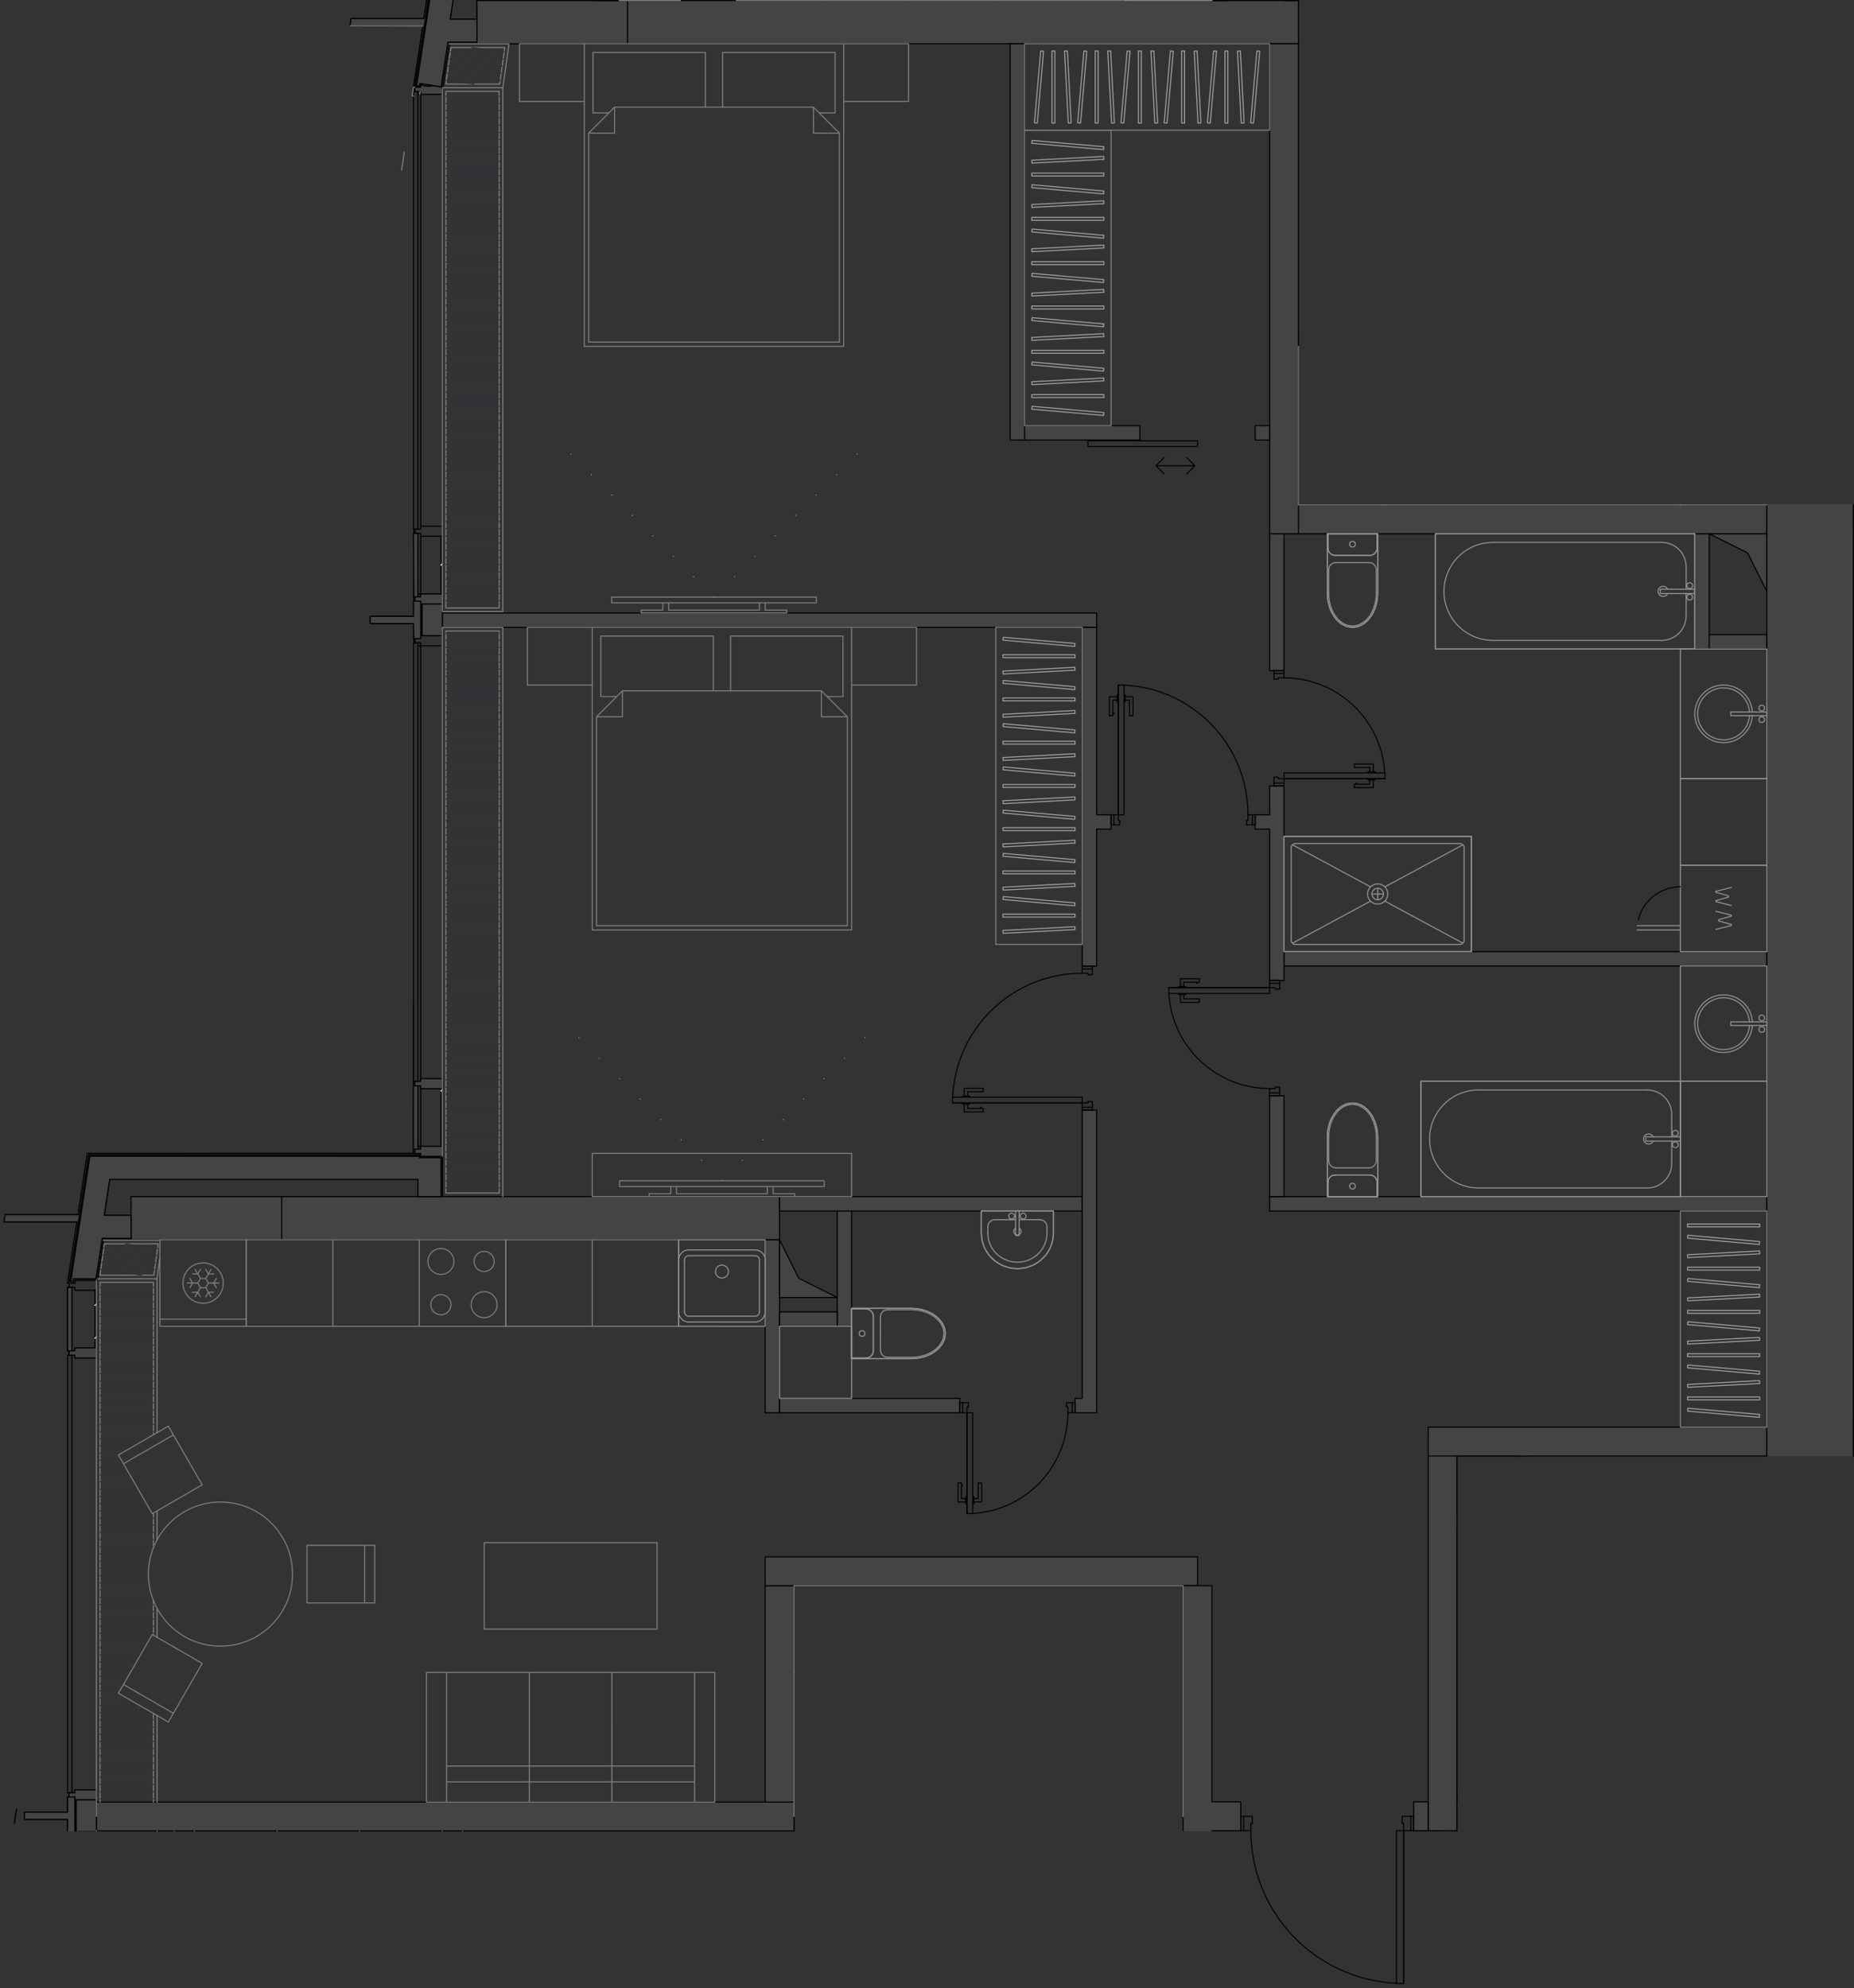 <svg version="1.1" xmlns="http://www.w3.org/2000/svg" xmlns:xlink="http://www.w3.org/1999/xlink" viewBox="47.55 190.963 257.44 276.113"><rect x="47.55" y="190.963" width="257.44" height="276.113" fill="#333333" stroke="none"/><path fill="none" opacity=".5" d="m224.322 467.076-4.406-21.806h-8.155v-34.02h-53.884v34.049H47.55V190.963h180.372v70.043h77.068v132.232h-55.055v52.032h-6.154v21.806h-19.458z"></path><path fill="none" d="M65.67 363.209v.01h43.386v-11.682h-.009V203.341h.002l.012-.075.876-5.735.065-.424h3.698v.01h110.068v68.042h69.043v123.926h-47.03v52.032h-29.867v-34.021h-62.19v34.051H61.019v-72.324h.097l.857-5.614h3.698z"></path><clipPath id="a"><path fill="none" opacity=".5" d="m224.322 467.076-4.406-21.806h-8.155v-34.02h-53.884v34.049H47.55V190.963h180.372v70.043h77.068v132.232h-55.055v52.032h-6.154v21.806h-19.458z"></path></clipPath><g data-name="Layer 38" clip-path="url(#a)"><g data-name="Стены"><path fill="#444" stroke="#000001" stroke-linecap="round" stroke-linejoin="round" stroke-width=".15" d="M134.688 191.038v6.004m-25.716 79.048v2.002m.009 79.048H65.746m0 0v6.004m0 0h43.235m0 0v-6.003m25.707-166.103h-20.913m0 0v6.004m0 0h20.913m0 0v-6.004M49.549 444.197l.306-2m0-.001-.02-.003m0 0-.306 2.001m.001 0 .019.003m11.394-2.975v4.002m48.038-88.084v6.004" data-name="LINE"></path><g data-name="Колонны"><path fill="#444" stroke="#000001" stroke-linecap="round" stroke-linejoin="round" stroke-width=".15" d="M96.146 194.54h10.122m0 0-1.299 8.506m0 0 .99.15m-.001.001.06-.396m.001 0 2.968.453m0 0 .95-6.222m0 0h3.843m0 0v-.2m0-.001h-4.014m0 0-.947 6.195m.001 0-2.969-.453m0 0-.06.396m-.001 0-.593-.091m0 0 2.695-17.643m26.166.94-.745 4.873m0 0h.203m0 0 .77-5.045m-26.566-.969-1.299 8.506m0 0H96.3m-.001 0-.153 1m-48.03 166.103H58.24m-.001 0-1.3 8.505m.001 0h1m0 0v-.4m0 0h3.11m0 0 .858-5.614m0 0h3.842m0 0v-.2m0 0h-4.014m0 0-.858 5.614m0 0H57.74m0 0v.4m0 0h-.567m0 0 1.334-8.736m0 0 1.356-8.875m0 0h45.916m.001 0v.4m0 0h3.001m0 0v5.404m0-.001h.2m0 0v-5.603m0 0h-3.002m.001 0v-.4m0 0H59.69m0 0-1.298 8.505m0 0H48.269m.001 0-.154 1" data-name="LINE"></path></g><g data-name="Перекрытия"><path fill="#444" stroke="#000001" stroke-linecap="round" stroke-linejoin="round" stroke-width=".15" d="M105.075 203.087v.582m-.051 60.772v.6m-.008 8.806v.6m-.005 5.203v.6m-.041 49.866-.018 21.02m.016-148.066.107.017m-.123 148.05.018-21.02m.04-49.867.001-.6m.005-5.203v-.6m.007-8.806v-.6" data-name="LINE"></path></g><g data-name="Панели витража"><path fill="#444" stroke="#000001" stroke-linecap="round" stroke-linejoin="round" stroke-width=".15" d="M105.57 264.441v-60.772m0 0h-.6m0 0v60.772m0 0h.6m0 76.711V280.25m0 0h-.6m0 0v60.902m0 0h.6m-.6 9.398h.6m0 0v-8.798m0 0h-.6m0 0v8.798m0-76.703h.6m0 0v-8.806m0 0h-.6m0 0v8.806M56.94 378.555h.6m0 0v-8.809m0 0h-.6m0 0v8.809m0 76.582h.6m0 0v-8.809m0 0h-.6m0 0v8.809m.6 61.497v-60.897m0 0h-.6m0 0v60.897m0-60.897h.6m0-15.812v-60.77m0 0h-.6m0 0v60.77m0 0h.6m0 0h-.6m0-60.77h.6" data-name="LINE"></path></g><g data-name="Импосты витража"><path fill="#444" stroke="#000001" stroke-linecap="round" stroke-linejoin="round" stroke-width=".15" d="M108.972 274.847v-1.4m0 0h-3.002m0 0v.4m0 0h-.8m0 0v.6m0 0h.8m0 0v.4m0 0h3.002m0-9.405v-1.401m0-.001h-3.002m0 0v.401m0 0h-.8m0 0v.6m0 0h.8m0 0v.4m0 .001h3.002m0 76.71v-1.4m0 0h-3.002m0 0v.4m0 0h-.8m0 0v.6m0 0h.8m0 0v.4m0 0h3.002m0-61.501v-1.4m0-.001h-3.002m0 0v.4m0 0h-.8m0 0v.6m0 0h.8m0 0v.401m0 0h3.002m0 69.499h-3.002m0 0v.4m0 0h-.8m0 0v.6m0 0h.8m0 0v.401m0 0h3.002m0 0v-1.4m-3.402-69.5h.4m0 0h3.002m0 60.801v-60.801m-3.002 0v60.5m0-60.5v60.5m-.8.001v.3m.4-137.383h.4m0 0h3.002m0 60.672V204.07m-3.002-.001v60.372m0-60.372v60.372m-.8 0v.3m3.802-60.672v-1.401m0 0h-3.002m0 0v.4m0 0h-.8m0 0v.6m0 .001h.8m0 0v.4m0 0h3.002m0 69.378h-3.002m0 0h-.4m3.402 0v-8.706m-3.002.3v8.406m0-8.406v8.406m-.8-8.706v.3m-.2 11.507h-6.004m0 0v1.001m0 .001h6.004m0 0v2.1m0 0h1m0 0v-2.591m0 0h.2m0 0v2.191m0 0h2.802m0 0v-4.403m0 0h-2.802m0 0v2.192m0 0h-.2m0 0v-2.592m0 0h-1m0 0v2.101m4.002 73.602h-3.002m0 0h-.4m3.402 0v-8.698m-3.002.3v8.398m0-8.398v8.398m-.8-8.698v.3m-44.227 99.173v-1.4m0-.001H57.94m0 0v.4m0 .001h-.8m0 0v.6m0 0h.8m0 0v.4m0 0h3.003m0-61.37v-1.4m0-.001H57.94m0 0v.4m0 .001h-.8m0 0v.6m0 0h.8m0 0v.4m0 0h3.003m0 76.582v-1.4m0 0H57.94m0 0v.4m0 0h-.8m0 0v.6m0 0h.8m0 0v.4m0 0h3.003m0-9.408v-1.401m0 0H57.94m0 0v.4m0 0h-.8m0 0v.6m0 0h.8m0 0v.4m0 .001h3.003m-4.003-4.103h-6.004m0 0v1m0 .001h6.004m0 0v2.101m0 0h1m0 0v-2.591m0 0h.2m0 0v2.19m0 .001h2.803m0 0v-4.403m0 0H58.14m0 0v2.192m0 0h-.2m0 0v-2.592m0 0h-1m0 0v2.101m4.003-72.479v-1.401m0 0H57.94m0 0v.4m0 0h-.8m0 0v.6m0 0h.8m0 0v.4m0 .001h3.003" data-name="LINE"></path></g><g data-name="Обобщенные модели" stroke="#000001" stroke-linecap="round" stroke-linejoin="round" stroke-width=".15"><path fill="none" d="m108.064 185.435-2.67 17.473m.001 0 .396.06m-.001.001.061-.396m0 0 2.968.453m.001 0 .946-6.195m0 0h4.014m0 0v-3.202m0 .001h-3.729m0 0 .763-4.993m19.564 0-.369 2.41m.001.001h3.303m0 0 .745-4.873m-73.18 182.373.858-5.614m0 0h4.014m0 0v-3.202m0 0h-3.727m0 0 .762-4.993" data-name="LINE"></path><path fill="#444" d="M62.785 354.74h42.794" data-name="LINE"></path><path fill="none" d="M105.58 354.74v2.4m0 0h3.201m0 0v-5.403m0 0h-3.002m.001 0v-.2" data-name="LINE"></path><path fill="#444" d="M105.78 351.537H60.034" data-name="LINE"></path><path fill="none" d="m60.035 351.537-2.66 17.41m.001.001h.364m0 0v-.4m0 0h3.138m48.094-95.101v-8.005m0 0h-.2m0 0v8.005m0 0h.2m0 76.703v-7.998m0 0h-.2m0 0v7.998m0 0h.2M60.943 454.737v-8.008m0 0h-.2m-.001 0v8.008m0 0h.2m.001-76.583v-8.007m0 0h-.2m-.001 0v8.007m0 0h.2" data-name="LINE"></path></g></g><g data-name="Layer 27" fill="none" stroke="#000001" stroke-linecap="round" stroke-linejoin="round" stroke-width=".142"><path d="M213.837 465.207v1.601m0 0h1m.001 0v-.2m0 0h1m0 0v-1.4m0-.001h-2m2 .4h-2m-.001 0v1.201m0 0h1m.001 0v-.2m0 0h1m0 0v-1" data-name="LINE"></path><path d="M237.028 486.816c-.537-11.312-9.865-20.208-21.19-20.208" data-name="ARC"></path><path d="M302.892 237.067h2.001m0 0v-1.401m0 0h-1m-.001 0v-.2m0 0h-1m0 0v1.6m0-24.014v1.6m0 .001h1m0 0v-.2m0 0h1.001m0 0v-1.401m0 0h-2.001m0 23.614h2.001m0 0v-1m0 0h-1m-.001 0v-.2m0 0h-1m0 0v1.2m2.001-23.214h-2.001m0 0v1.2m0 .001h1m0 0v-.2m0 0h1.001m0 0v-1.001m21.213 22.214h-21.213" data-name="LINE"></path><path d="M326.082 234.66c-.536-11.312-9.864-20.207-21.189-20.207" data-name="ARC"></path><path d="M242.255 443.194h1.6m-1.6 1v-1m.2 1h-.2m.2 1.001v-1m1.401 1h-1.401m1.401-2.001v2m-24.016.001v-2.001m1.402 2.001h-1.401m1.401-1.001v1m.2-1h-.2m.2-1v1m-1.602-1h1.602m20.813 0h1.2m-1.2 1v-1m.2 1h-.2m.2 1.001v-1m1 1h-1m1-2.001v2m-22.213.001h-1m1-1.001v1m.2-1h-.2m.2-1v1m-1.201-1h1.2m-1.2 2.001v-2.001m22.214 23.214v-21.213" data-name="LINE"></path><path d="M221.242 445.195c0 11.325 8.895 20.652 20.208 21.19" data-name="ARC"></path><path d="M298.89 421.18h2m0 0v-1.4m0 0h-1m0 0v-.2m0 0h-1m0 0v1.6m0-24.015v1.601m0 0h1m0 0v-.2m0 0h1m0 0v-1.4m0-.001h-2m0 23.615h2m0 0v-1m0 0h-1m0 0v-.2m0 0h-1m0 0v1.2m2-23.214h-2m0 0v1.2m0 0h1m0 0v-.2m0 0h1m0 0v-1m21.214 22.214h-21.213" data-name="LINE"></path><path d="M322.08 418.774c-.537-11.312-9.864-20.208-21.189-20.208" data-name="ARC"></path><path d="M326.106 234.665h-21.213m0 0v1m0 .001h21.213m-83.651 209.529v21.213m-1.001-21.213h1m-1 21.213v-21.213m1.001 21.213h-1m80.649-47.629h-21.213m-.001 0v1m0 .001h21.214" data-name="LINE"></path></g><g data-name="Layer 26" fill="#444" stroke="#000001" stroke-miterlimit="10" stroke-width=".15"><path d="M340.915 445.195v-12.007h-36.022v12.007h36.022z"></path><path d="M306.655 393.163h34.26v-6.004h-36.022v6.004h1.762zm-1.762-128.079h61.038v-6.004h-61.038v6.004zm-170.205-68.042h93.158v-6.004h-93.158v6.004zm-25.716 79.048h90.856v2.002h-90.856zm142.888-79.048h2.002v-62.038h-2.002v62.038zM86.658 363.144v-6.003H65.746v6.003h20.912z" data-name="HATCH"></path><path d="M113.775 197.042h20.913v-6.004h-20.913v6.004zm219.136 228.141h6.003v-2.002h-34.02v2.002h28.017zm15.002-182.113h18.018v-2.001h-61.038v2.001h43.02zm-8.999 218.135v-2.001h-34.02v2h34.021zm-89.054-2.001h43.026v2h-43.027zm43.026-26.017v-2h-10.007v2h10.007zm-10.006.001h2v8.004h-2zm-25.016 8.004h2.001v-48.03h-2v48.03zM153.8 411.174h4.002v30.048H153.8zm-12.175 34.05h16.177v-4.002h-96.86v4.002h80.684zm84.219-180.14h2.002v-68.042h-4.003v68.042h2.001zm67.042 0v-4.003h-65.04v4.003h65.04zM187.82 252.076h2.002v-55.034h-2.001v55.034zM153.8 363.144h2.001v-6.003H86.658v6.003H153.8zm72.044-182.112h2.002v10.006h-2.002zm19.012 144.088h48.03v-2h-67.042v2h19.012z" data-name="HATCH"></path><path d="M245.857 389.16h47.029v4.003h-47.03zm4.003 56.035v-52.032h-4.003v52.032h4.002zm-34.022-264.163h2.001v10.006h-2zM153.8 407.171h60.037v4.003H153.8zm94.058 54.034h2.001v-16.01h-2.001v16.009z" data-name="HATCH"></path><path d="M292.886 443.194v-2.002h-43.027v2.002h43.027zM158.47 359.142h39.357v-2.001h-42.026v2h2.668zm-4.67 28.018h2.001v-24.016H153.8v24.015zm10.006-28.018h2.001v16.01h-2z" data-name="HATCH"></path><path d="M155.801 373.15h8.005v2.002h-8.005zm109.596-14.008h27.489v-2.001h-69.043v2h41.554zm17.483-78.048h2.001v-16.01h-2.001v16.01zm10.006 0v-2.002h-8.005v2.002h8.005zM57.14 369.148l.033-.002h.767l.031-.4 3.08.002.857-5.614h3.838v-.2h-4.01l-.874 5.614H57.74v.4h-.567l2.69-17.611h45.916v.4h3.002v5.404l.2-.007-.014-5.583-2.997-.023.01-.391-46.292.018-1.296 8.487H48.269l-.153 1H58.24l-1.3 8.506h.201zm47.83-27.396h.6v8.798h-.6z" data-name="HATCH"></path><path fill-rule="evenodd" d="M105.027 273.847h.543v-8.806h-.6l.046 8.806h.011zM56.94 378.555h.6v-8.809h-.6v8.809z" data-name="HATCH"></path><path d="M56.94 446.328h.6v8.809h-.6zm52.032-171.481v-1.4h-3.002v.4h-.8v.6h.8v.4h3.002zm0 67.305v-1.4h-3.002v.4h-.8v.6h.8v.4h3.002zm-.525 9.399.525-.014v-1.387h-3.002v.4h-.8v.587l.8.014v.4h2.477zm-2.477-147.482h3.002v-.835l-.153-.208-1.181-.18-.708.094-.95-.192-.01-.013v.333l-.8.006v.595h.8v.4zM60.943 440.925v-1.4H57.94v.4h-.8v.6h.8v.4h3.002zm0-61.37v-1.4H57.94v.4h-.8v.6h.8v.4h3.002z" data-name="HATCH"></path><path d="M60.943 456.137v-1.4H57.94v.4h-.8v.6h.8v.4h3.002zm-3.003-9.408h3.003v-1.401H57.94v.4h-.8v.6h.8v.4z" data-name="HATCH"></path><path fill-rule="evenodd" d="m304.893 433.187.625-2.501.976-3.902 32.42-1.601h-34.02v8.004zm-51.832.002h4.803l-6.404-1.601-.662-11.753-.587 13.354h2.85zm-3.201 26.015 3.201-12.808 39.825-3.202h-43.027v16.01zm-86.054-88.054-5.337-2.67-2.668-5.336v8.005h8.005zm121.074 70.042 2.67-5.336 5.336-2.668h-8.005v8.004zm20.013-182.112 3.202-12.808 57.335-3.202h-60.537v16.01zm-87.053-68.042 2.668-5.336 5.336-2.669h-8.005v8.006zm67.041 74.046 5.337 2.668 2.668 5.337v-8.005h-8.005zM249.86 401.168l2.667-5.337 5.337-2.668h-8.005v8.005zm55.033 58.036 2.802-11.207 31.22-2.802h-34.022v14.009z" data-name="HATCH"></path><path fill-rule="evenodd" d="m249.86 441.192 1.6-36.42 6.404-1.6h-8.005v38.02z" data-name="HATCH"></path><path d="m108.82 203.026.946-6.195 4.01-.003v-3.199h-3.725l.763-4.992h19.564l-.367 2.401h3.304l.743-4.863-2.961-.452v-.202l-.564-.086h-22.469l-2.67 17.473.397.06.06-.395 2.195.335.773.118zM57.455 368.948h.285v-.4h3.138l.858-5.614 4.01-.004v-3.198h-3.723l.762-4.993h42.794v2.402h3.202v-5.404h-3.002v-.2H60.035l-2.66 17.41h.08z" data-name="HATCH"></path></g><g data-name="Layer 25" stroke-linecap="round" stroke-linejoin="round" stroke-width=".15"><path d="m108.772 269.445.2-.2m-.2 73.237.2-.2m-48.23 112.136.2-.2m-.2-81.966.2-.2m-.2 4.765.2-.2" fill="none" stroke="#fff" data-name="HATCH"></path><path fill="#444" stroke="#000001" d="M227.846 237.067h25.815v2h-25.815zm65.04 0H269.67v2h23.215v-2zm-39.024-42.027h7.004v2.002h-7.004zm23.014 2.002h16.01v-2.001h-16.01v2zm109.067 0v-12.008h-93.057v12.007h93.057zM211.836 465.207h4.002v-20.012h4.003v-4.003h-4.003v-30.018h-4.002v54.033zm92.056-252.155h1.001v-4.003h1v-2.001h-1v-10.006h-12.007v16.01h11.006zm-11.006 28.017v156.096h12.007V237.067h-12.007v4.002h0zm-67.042 24.015h-2v19.012h2v-19.012zm-2.001 92.056h2.001v-14.008h-2v14.009zm2.001-57.035h-2v4.003h-2.002v2.001h2.001v21.013h2.001v-27.017zm-20.012-48.029v-2.001h-16.01v2h16.01zm18.011 0v-2.001h-2.001v2h2.001zm-24.015 54.034h2.002v-2.002h-2.002v-26.016h-2v47.029h2v-19.012zm-2.001 79.048h-1v2.001h3.001v-42.026h-2v40.025zm46.029 60.037h2v-4.003h-2v4.002zm-88.055-58.035h25.016v-2.002H155.8v2.001zm2.002 58.064h18.811v-2.001h-18.811v2.001zm54.033-2.001h-19.212v2.001h19.212v-2.001zm93.057-22.043h-12.007v40.025h12.007V421.18zM105.001 203.05l.156.024.013.002.027-.008.773-.042.01-.278.039.053.911.14.708-.095-1.787-.273-.06.396-.594-.091 2.695-17.643 22.702.004.563.086-.03.375-.03.023 2.96.452-.742 4.863h.202l.768-5.035-2.966-.453-.19.148.19-.15.06-.393-.898-.12h-22.76l-1.3 8.505H96.3l-.153 1 10.118.03-1.263 8.48z"></path><path fill="#444" stroke="#000001" d="m108.987 203.254.95-6.222h3.838v-.2h-4.01l-.946 6.194.154.226.014.002zm-2.817 71.593h2.802v4.403h-2.802zm-1.2 1.701h-6.004v1.001h6.004l.043 2.101h.957v-5.203h-1v2.101zM58.14 443.137v2.19h2.803v-4.402H58.14v2.212zm-1.2-.511h-6.004v1h6.004v2.102h1v-5.203h-1v2.101z"></path></g><g data-name="Layer 24" fill="none" stroke-linecap="round" stroke-linejoin="round" stroke-width=".15"><path stroke="gray" d="M105.156 203.074h-.087m.821.595-.062.4m.436-9.499-10.017-.014m8.823 8.518h-.081m-1.682 11.542.387-2.533m1.276-7.785-.185-.029m1.105-.6-.062.4m-.672-.995h-.188m0 0-.183 1.195m1.479-9.699-10.118-.014m45.874-3.518 3.63-23.806m-12.133 23.806h8.503M61.443 445.695v77.044m7.405.001v-77.045m0 0h-7.405m0 0h7.405m0 0v77.044m-7.405.001v-77.045m-.5-.5v72.45m8.405 5.595v-78.016m-7.905 77.516v-77.045m0 0h7.405m0 0v77.044m0-81.517v-12.313m0-10.861v-4.912m0-7.147v-4.912m0-10.861v-21.167m0 .001h-7.405m0 0v72.172m0 0v-72.173m0 .001h7.405m0 0v21.166m0 10.861v4.912m0 7.147v4.912m0 10.861v12.313m.5 0v-12.024m0-10.861v-4.07m0-9.409v-4.07m0-10.861v-21.378m0 0h-8.267m-.138.199v74.446m7.905-74.144v21.166m0 10.861v4.912m0 7.147v4.912m0 10.861v12.313m-7.405 0v-72.173m0 .001h7.405m.064-1.001.605-4.355m0 0H62.04m.001 0-.604 4.355m0 0h7.475m0 0h-7.475m0 0 .604-4.355m0 0h7.476m0 0-.605 4.355m.436.5.4-2.883m0-2.473h-7.851m-.817 5.356h8.268m.169-4.855-.605 4.355m0 0h-7.475m0 0 .604-4.355m0 0h7.476m39.956-85.102v78.05m0 .001h7.404m0 0v-78.05m0-.001h-7.404m0 0h7.404m0 0v78.05m0 .001h-7.404m0 0v-78.05m-.501-.501v73.454m8.405 5.594v-79.048m0 0h-8.405m.501 78.551v-78.05m0-.001h7.404m0 0v78.05m0 .001h-7.404m7.404-81.253v-71.74m0-.001h-7.404m0 0v71.741m0 0h7.404m0 0h-7.404m0 0v-71.74m0-.001h7.404m0 0v71.741m.5.5v-72.742m0 0h-8.374m-.031.104v72.638m0 0h8.405m-.5-72.241v71.741m0 0h-7.404m0 0v-71.74m0-.001h7.404m.065-1.001.706-5.09m0 .001h-7.476m0 0-.706 5.09m0-.001h7.476m0 0h-7.476m0 0 .706-5.09m0 .001h7.476m0 0-.706 5.09m.435.499.845-6.09m0 .001h-8.29m-.929 6.089h8.374m.271-5.589-.706 5.09m0-.001h-7.476m0 0 .706-5.09m0 .001h7.476" data-name="LINE"></path><path d="M68.848 522.039h-7.405m7.405-1h-7.405m7.405-1.001h-7.405m7.405-1.001h-7.405m7.405-1h-7.405m7.405-1.001h-7.405m7.405-1.001h-7.405m7.405-1h-7.405m7.405-1.001h-7.405m7.405-1h-7.405m7.405-1.001h-7.405m7.405-1.001h-7.405m7.405-1h-7.405m7.405-1.001h-7.405m7.405-1h-7.405m7.405-1.002h-7.405m7.405-1h-7.405m7.405-1h-7.405m7.405-1.001h-7.405m7.405-1.001h-7.405m7.405-1h-7.405m7.405-1.001h-7.405m7.405-1h-7.405m7.405-1.002h-7.405m7.405-1h-7.405m7.405-1h-7.405m7.405-1.001h-7.405m7.405-1.001h-7.405m7.405-1h-7.405m7.405-1.001h-7.405m7.405-1h-7.405m7.405-1.001h-7.405m7.405-1.001h-7.405m7.405-1h-7.405m7.405-1.001h-7.405m7.405-1.001h-7.405m7.405-1h-7.405m7.405-1.001h-7.405m7.405-1h-7.405m7.405-1.001h-7.405m7.405-1.001h-7.405m7.405-1h-7.405m7.405-1.001h-7.405m7.405-1h-7.405m7.405-1.002h-7.405m7.405-1h-7.405m7.405-1h-7.405m7.405-1.001h-7.405m7.405-1.001h-7.405m7.405-1h-7.405m7.405-1.001h-7.405m7.405-1h-7.405m7.405-1.001h-7.405m7.405-1.001h-7.405m7.405-1h-7.405m7.405-1.001h-7.405m7.405-1.001h-7.405m7.405-1h-7.405m7.405-1.001h-7.405m7.405-1h-7.405m7.405-1.001h-7.405M68.848 461h-7.405m7.405-1h-7.405m7.405-1h-7.405m7.405-1h-7.405m7.405-1.002h-7.405m7.405-1h-7.405m7.405-1h-7.405m7.405-1.001h-7.405m7.405-1.001h-7.405m7.405-1h-7.405m7.405-1.001h-7.405m7.405-1h-7.405m7.405-1.002h-7.405m7.405-1h-7.405m7.405-1h-7.405m7.405-1.001h-7.405m0-76.242h7.405m-7.405 1h7.405m-7.405 1.001h7.405m-7.405 1h7.405m-7.405 1.001h7.405m-7.405 1h7.405m-7.405 1.001h7.405m-7.405 1.001h7.405m-7.405 1h7.405m-7.405 1.001h7.405m-7.405 1h7.405m-7.405 1.002h7.405m-7.405 1h7.405m-7.405 1h7.405m-7.405 1.001h7.405m-7.405 1.001h7.405m-7.405 1h7.405m-7.405 1.001h7.405m-7.405 1h7.405m-7.405 1.002h7.405m-7.405 1h7.405m-7.405 1H67.9m-6.457 1.001h4.724m-4.724 1.001h2.991m-2.99 1h2.978m-2.979 1.001H65m-3.557 1h4.135m-4.135 1.001h4.712m-4.712 1.001h5.29m-5.29 1h5.868m-5.868 1.001h6.446m-6.446 1h7.023m-7.023 1.002h7.405m-7.405 1h7.405m-7.405 1h7.405m-7.405 1.001h7.405m-7.405 1.001h7.405m-7.405 1h7.133m-7.133 1.001h6.893m-6.893 1h6.778m-6.778 1.002h6.732m-6.732 1h6.811m-6.81 1h6.993m-6.994 1.001H68.7m-7.256 1.001h7.405m-7.405 1h7.405m-7.405 1.001h7.405m-7.405 1h7.405m-7.405 1.001h7.405m-7.405 1.001h6.778m-6.778 1h6.2m-6.2 1.001h5.623m-5.623 1.001h5.045m-5.045 1h4.467m-4.467 1.001h3.89m-3.89 1h3.312m-3.312 1.001h2.734m-2.734 1.001h3.726m-3.726 1h5.459m-5.459 1.001h7.192m-7.192 1h7.382m-7.382 1.002h7.384m-7.384 1h7.386m-7.386 1h7.388m-7.388 1.001h7.39m-7.39 1.001h7.392m-7.392 1h7.394m-7.394 1.001h7.396m-7.396 1h7.398m-7.398 1.002h7.4m-7.4 1h7.402m-7.402 1h7.404m-3.888-77.099 4.47.62m-7.471-.027 7.334 1.018m-7.472-.027 7.334 1.018m-7.471-.027 7.334 1.018m-7.472-.026 5.68.788m49.651-12.107h-7.404m7.404-1h-7.404m7.404-1.001h-7.404m7.404-1h-7.404m7.404-1.001h-7.404m7.404-1h-7.404m7.404-1.002h-7.404m7.404-1h-7.404m7.404-1h-7.404m7.404-1.001h-7.404m7.404-1.001h-7.404m7.404-1h-7.404m7.404-1.001h-7.404m7.404-1h-7.404m7.404-1.001h-7.404m7.404-1.001h-7.404m7.404-1h-7.404m7.404-1.001h-7.404m7.404-1.001h-7.404m7.404-1h-7.404m7.404-1.001h-7.404m7.404-1h-7.404m7.404-1.001h-7.404m7.404-1.001h-7.404m7.404-1h-7.404m7.404-1.001h-7.404m7.404-1h-7.404m7.404-1.002h-7.404m7.404-1h-7.404m7.404-1h-7.404m7.404-1.001h-7.404m7.404-1.001h-7.404m7.404-1h-7.404m7.404-1.001h-7.404m7.404-1h-7.404m7.404-1.002h-7.404m7.404-1h-7.404m7.404-1h-7.404m7.404-1.001h-7.404m7.404-1.001h-7.404m7.404-1h-7.404m7.404-1.001h-7.404m7.404-1h-7.404m7.404-1.001h-7.404m7.404-1.001h-7.404m7.404-1h-7.404m7.404-1.001h-7.404m7.404-1h-7.404m7.404-1.002h-7.404m7.404-1h-7.404m7.404-1h-7.404m7.404-1.001h-7.404m7.404-1.001h-7.404m7.404-1h-7.404m7.404-1.001h-7.404m7.404-1h-7.404m7.404-1.002h-7.404m7.404-1h-7.404m7.404-1h-7.404m7.404-1.001h-7.404m7.404-1.001h-7.404m7.404-1h-7.404m7.404-1.001h-7.404m7.404-1h-7.404m7.404-1.001h-7.404m7.404-1.001h-7.404m7.404-1h-7.404m7.404-1.001h-7.404m7.404-1.001h-7.404m7.404-1h-7.404m7.404-1.001h-7.404m7.404-1h-7.404m7.404-1.001h-7.404m7.404-1.001h-7.404m7.404-1h-7.404m7.404-1.001h-7.404m7.404-1h-7.404m7.404-1.002h-7.404m0-74.544h7.404m-7.404 1h7.404m-7.404 1h7.404m-7.404 1.001h7.404m-7.404 1h7.404m-7.404 1.001h7.404m-7.404 1h7.404m-7.404 1.002h7.404m-7.404 1h7.404m-7.404 1h7.404m-7.404 1.001h7.404m-7.404 1.001h7.404m-7.404 1h7.404m-7.404 1.001h7.404m-7.404 1h7.404m-7.404 1.001h7.404m-7.404 1.001h7.404m-7.404 1h7.404m-7.404 1.001h7.404m-7.404 1.001h7.404m-7.404 1h7.404m-7.404 1.001h7.404m-7.404 1h7.404m-7.404 1.001h7.404m-7.404 1.001h7.404m-7.404 1h7.404m-7.404 1.001h7.404m-7.404 1h7.404m-7.404 1.002h7.404m-7.404 1h7.404m-7.404 1h7.404m-7.404 1.001h7.404m-7.404 1.001h7.404m-7.404 1h7.404m-7.404 1.001h7.404m-7.404 1h7.404m-7.404 1.001h7.404m-7.404 1.001h7.404m-7.404 1h7.404m-7.404 1.001h7.404m-7.404 1.001h7.404m-7.404 1h7.404m-7.404 1.001h7.404m-7.404 1h7.404m-7.404 1.001h7.404m-7.404 1.001h7.404m-7.404 1h7.404m-7.404 1.001h7.404m-7.404 1h7.404m-7.404 1.002h7.404m-7.404 1h7.404m-7.404 1h7.404m-7.404 1.001h7.404m-7.404 1.001h7.404m-7.404 1h7.404m-7.404 1.001h7.404m-7.404 1h7.404m-7.404 1.002h7.404m-7.404 1h7.404m-7.404 1h7.404m-7.404 1.001h7.404m-7.404 1.001h7.404m-7.404 1h7.404m-7.404 1.001h7.404m-7.404 1h7.404m-7.404 1.001h7.404m-7.404 1.001h7.404m-7.404 1h7.404m-7.404 1.001h7.404m-7.404 1.001h7.404m-7.404 1h7.404m-3.785-76.833 4.47.62m-7.472-.026 7.334 1.017m-7.471-.026 7.334 1.017m-7.472-.026 7.334 1.017m-7.472-.026 7.335 1.018m-7.472-.027 3.828.531" stroke="#2f313b"></path></g><g data-name="Мебель"><path fill="none" stroke="gray" stroke-linecap="round" stroke-linejoin="round" stroke-width=".142" d="M162.405 287.698h2.202m0 0v-8.405m0 0h-15.61m0 0v7.604m-18.011.801h2.201m13.408-.801v-7.604m0 0h-15.61m.001 0v8.405m-10.206-1.601h9.005m0 0v-8.005m0 0h-9.005m0 0v8.005m9.005-8.005v42.026m0 0h36.022m0 0v-42.026m0 0h-36.022m36.022 8.005h9.006m0 0v-8.005m0 0h-9.006m0 0v8.005m-31.819.8-3.603 3.602m0 .001v29.017m0 0h34.822m0 0V290.5m0 0-3.602-3.603m0 0h-27.617m27.617 0v3.602m0 .001h3.602m0 0-3.602-3.603m-27.617 0-3.603 3.602m0 .001h3.603m0 0v-3.603m-4.203 64.24v6.004m0-.001h36.022m0 0v-6.003m0 0h-36.022m24.315 4.603v1m0 0h-12.608m0 0v-1m0 0h-.8m0 0v1m0 0h-3.002m0 0v.4m0 0h20.212m0 0v-.4m0 0h-3.001m-.001 0v-1m0 0h-.8m-20.513-.8v.8m0 0h28.418m0 0v-.8m0 0h-28.418m0 0v.8m0 0h28.418m0 0v-.8m0 0h-28.418m2.202-3.803h-6.004m0 6.003v-6.003m36.022 0h-6.003m6.003 6.003v-6.003m-36.022 6.003h36.022m-6.003-6.003h-24.015" data-name="LINE"></path><path fill="none" stroke="#a0a0a0" stroke-dasharray="0 0 .01 4.002" stroke-linecap="round" stroke-linejoin="round" stroke-width=".142" d="m147.796 354.94-21.226-21.227m21.226 21.227 21.226-21.227" data-name="LINE"></path><path fill="none" stroke="#a0a0a0" stroke-linecap="round" stroke-linejoin="round" stroke-width=".142" d="m291.883 241.306-.034.398m-9.934-1.27 9.968.872m-10.003-.474.035-.398m9.934 1.27-9.969-.872m10.009 2.176-.021-.4m-9.972.924 9.993-.524m-10.014.124.021.4m9.972-.923-9.993.523m10.01 1.739v.4m-10.006-.4h10.006m-10.006.401v-.4m10.006.4H281.88m10.003 2.038-.034.398m-9.934-1.271 9.968.872m-10.003-.473.035-.399m9.934 1.271-9.969-.872m10.009 2.176-.021-.4m-9.972.924 9.993-.524m-10.014.124.021.4m9.972-.924-9.993.524m10.01 1.739v.4m-10.006-.4h10.006m-10.006.4v-.4m10.006.4H281.88m10.003 2.038-.034.399m-9.934-1.271 9.968.872m-10.003-.473.035-.399m9.934 1.271-9.969-.872m10.009 2.176-.021-.4m-9.972.924 9.993-.524m-10.014.124.021.4m9.972-.924-9.993.524m10.008 4.177-.034.399m-9.934-1.271 9.968.872m-10.003-.474.035-.398m9.934 1.271-9.969-.873m10.005-1.964v.4m-10.006-.4h10.006m-10.006.4v-.4m10.006.4H281.88" data-name="LINE"></path><path fill="none" stroke="gray" stroke-linecap="round" stroke-linejoin="round" stroke-width=".142" d="M292.886 261.081v-22.013m0 0h-12.008m0 0v22.013m0 0h12.008m0 0v-22.013m-12.008 0h12.008m-12.008 22.013v-22.013m0 22.013h12.008" data-name="LINE"></path><path fill="none" stroke="#a0a0a0" stroke-linecap="round" stroke-linejoin="round" stroke-width=".142" d="m238.85 241.306-.034.398m-9.933-1.27 9.968.872m-10.003-.474.035-.398m9.933 1.27-9.968-.872m10.008 2.176-.021-.4m-9.971.924 9.992-.524m-10.013.124.02.4m9.972-.923-9.992.523m10.009 1.739v.4m-10.006-.4h10.006m-10.006.401v-.4m10.006.4h-10.006m10.004 2.038-.034.398m-9.933-1.271 9.968.872m-10.003-.473.035-.399m9.933 1.271-9.968-.872m10.008 2.176-.021-.4m-9.971.924 9.992-.524m-10.013.124.02.4m9.972-.924-9.992.524m10.009 1.739v.4m-10.006-.4h10.006m-10.006.4v-.4m10.006.4h-10.006m10.004 2.038-.034.399m-9.933-1.271 9.968.872m-10.003-.473.035-.399m9.933 1.271-9.968-.872m10.008 2.176-.021-.4m-9.971.924 9.992-.524m-10.013.124.02.4m9.972-.924-9.992.524m10.007 4.177-.034.399m-9.933-1.271 9.968.872m-10.003-.474.035-.398m9.933 1.271-9.968-.873m10.004-1.964v.4m-10.006-.4h10.006m-10.006.4v-.4m10.006.4h-10.006" data-name="LINE"></path><path fill="none" stroke="gray" stroke-linecap="round" stroke-linejoin="round" stroke-width=".142" d="M239.853 261.081v-22.013m0 0h-12.007m0 0v22.013m0 0h12.007m0 0v-22.013m-12.007 0h12.007m-12.007 22.013v-22.013m0 22.013h12.007M108.972 450.198v13.008m0-17.982v2.773m0 0v2.201m-34.421 0v-2.201m0 0v-2.773m0 17.982v-13.008m34.421 0H74.551m0 13.008h34.421m-34.421-15.209h34.421m-34.421 15.209v-17.982m-2.801 0v17.982m0 0h2.801m34.421-17.982v17.982m0 0h2.802m0 0v-17.982m-14.275 2.773v2.201m0-2.201v-2.773m0 10.978v-6.004m0 2.002v11.006m-11.474-15.209v2.201m22.947-2.201v3.182m-34.421-3.182v3.182m11.474-3.182v-2.773m22.947 2.773v-2.773m-34.421 2.773v-2.773m11.474 10.978v-6.004m22.947 6.004v-10.978m-34.421 10.978v-10.978m11.474 6.976v11.006m22.947-11.006v11.006M74.551 452.2v11.006m51.372-1.749.99.99m0 .001 5.66 5.66m-12.311-.99 5.66-5.66m-4.669 6.65 5.66-5.66m-5.66 5.66 5.66-5.66m16.981 5.66 5.66-5.66m.001 0 .99-.99m0-.001 5.66 5.66m-6.65-4.669 5.66 5.66m-5.66-5.66 5.66 5.66M153 274.69v1m0 0h-12.608m0 0v-1m0 0h-.8m-.001 0v1m0 0h-3.002m.001 0v.4m0 0h20.212m0 0v-.4m0 0H153.8m0 0v-1m0 0h-.8m-20.513-.8v.8m0 0h28.417m0 0v-.8m0 0h-28.417m0 0v.8m0 0h28.417m0 0v-.8m0 0h-28.417" data-name="LINE"></path><path fill="none" stroke="#a0a0a0" stroke-dasharray="0 0 .01 4.002" stroke-linecap="round" stroke-linejoin="round" stroke-width=".142" d="m146.696 273.89-21.227-21.227m21.227 21.227 21.226-21.227" data-name="LINE"></path><path fill="none" stroke="gray" stroke-linecap="round" stroke-linejoin="round" stroke-width=".142" d="M161.305 206.648h2.2m.001 0v-8.405m0 0h-15.61m0 0v7.604m-18.011.801h2.202m13.408-.801v-7.604m0 0h-15.61m0 0v8.405m-10.206-1.601h9.005m0 0v-8.005m0 0h-9.005m0 0v8.005m9.005-8.005v42.026m0 0h36.023m0 0v-42.026m0 0h-36.023m36.023 8.005h9.005m0 0v-8.005m0 0h-9.005m0 0v8.005m-31.82.8-3.602 3.602m0 .001v29.017m0 0h34.821m0 0V209.45m0 0-3.602-3.603m0 0h-27.617m27.617 0v3.602m0 .001h3.602m0 0-3.602-3.603m-27.617 0-3.602 3.602m0 .001h3.602m0 0v-3.603" data-name="LINE"></path><path fill="none" stroke="#a0a0a0" stroke-linecap="round" stroke-linejoin="round" stroke-width=".142" d="m219.903 208.052.4-.02m-.924-9.972.524 9.992m-.124-10.013-.4.02m.923 9.972-.523-9.992m1.826 10.008-.399-.035m1.271-9.933-.872 9.968m.474-10.003.398.035m-1.271 9.933.873-9.968m-8.18 10.008.4-.02m-.924-9.972.524 9.992m-.124-10.013-.4.02m.924 9.972-.524-9.992m4.265 10.01h-.4m.4-10.007v10.007m-.4-10.007h.4m-.4 10.007v-10.007m-5.604 10.007h-.4m.4-10.007v10.007m-.4-10.007h.4m-.4 10.007v-10.007m3.965 10.005-.398-.035m1.271-9.933-.873 9.968m.474-10.003.399.035m-1.271 9.933.872-9.968m-6.477 10.003-.399-.035m1.271-9.933-.872 9.968m.473-10.003.399.035m-1.271 9.933.872-9.968m-2.176 10.008.4-.02m-.923-9.972.523 9.992m-.124-10.013-.4.02m.924 9.972-.524-9.992m-1.739 10.01h-.4m.4-10.007v10.007m-.4-10.007h.4m-.4 10.007v-10.007m-2.038 10.005-.399-.035m1.271-9.933-.872 9.968m.473-10.003.4.035m-1.272 9.933.872-9.968m-2.175 10.008.4-.02m-.924-9.972.524 9.992m-.124-10.013-.4.02m.923 9.972-.523-9.992m-1.74 10.01h-.4m.4-10.007v10.007m-.4-10.007h.4m-.4 10.007v-10.007m-2.038 10.005-.398-.035m1.27-9.933-.872 9.968m.474-10.003.398.035m-1.27 9.933.872-9.968m-2.176 10.008.4-.02m-.924-9.972.524 9.992m-.124-10.013-.4.02m.923 9.972-.523-9.992m-4.177 10.008-.4-.035m1.272-9.933-.872 9.968m.473-10.003.399.035m-1.271 9.933.872-9.968m1.965 10.005h-.4m.4-10.007v10.007m-.401-10.007h.4m-.4 10.007v-10.007" data-name="LINE"></path><path fill="none" stroke="gray" stroke-linecap="round" stroke-linejoin="round" stroke-width=".142" d="M189.822 209.05h34.021m0 0v-12.008m0 0h-34.02m-.001 0v12.007m0 .001h34.021m0-12.008v12.007m-34.021-12.007h34.021m-34.021 0v12.007" data-name="LINE"></path><path fill="none" stroke="#a0a0a0" stroke-linecap="round" stroke-linejoin="round" stroke-width=".142" d="m200.833 213.09-.021-.4m-9.972.923 9.993-.523m-10.013.124.02.4m9.972-.924-9.993.524m10.014 6.03-.021-.4m-9.972.923 9.993-.523m-10.013.124.02.4m9.972-.924-9.993.524m10.01-4.365v.4m-10.006-.4h10.006m-10.006.4v-.4m10.006.4h-10.006m10.004-4.066-.035.399m-9.932-1.271 9.967.872m-10.003-.473.035-.399m9.933 1.271-9.968-.872m10.003 6.627-.035.399m-9.932-1.271 9.967.872m-10.003-.473.035-.4m9.933 1.272-9.968-.872m10.009 8.379-.021-.4m-9.972.924 9.993-.524m-10.013.124.02.4m9.972-.923-9.993.523m10.01-4.364v.4m-10.006-.4h10.006m-10.006.4v-.4m10.006.4h-10.006m10.006 5.753v.4m-10.006-.4h10.006m-10.006.4v-.4m10.006.4h-10.006m10.004-4.065-.035.399m-9.932-1.271 9.967.872m-10.003-.474.035-.398m9.933 1.271-9.968-.873m10.003 6.628-.035.398m-9.932-1.271 9.967.873m-10.003-.474.035-.399m9.933 1.271-9.968-.872m10.009 2.226-.021-.4m-9.972.924 9.993-.524m-10.013.124.02.4m9.972-.924-9.993.524m10.01 1.789v.4m-10.006-.4h10.006m-10.006.401v-.4m10.006.4h-10.006m10.004 2.087-.035.4m-9.932-1.272 9.967.872m-10.003-.473.035-.399m9.933 1.271-9.968-.872m10.009 2.226-.021-.4m-9.972.924 9.993-.524m-10.013.124.02.4m9.972-.924-9.993.524m10.01 1.789v.4m-10.006-.4h10.006m-10.006.4v-.4m10.006.4h-10.006m10.004 2.088-.035.399m-9.932-1.271 9.967.872m-10.003-.473.035-.399m9.933 1.271-9.968-.872m10.009 2.226-.021-.4m-9.972.923 9.993-.523m-10.013.124.02.4m9.972-.923-9.993.523m10.008 4.277-.035.399m-9.932-1.271 9.967.872m-10.003-.473.035-.4m9.933 1.272-9.968-.872m10.005-2.015v.4m-10.006-.4h10.006m-10.006.4v-.4m10.006.4h-10.006" data-name="LINE"></path><path fill="none" stroke="gray" stroke-linecap="round" stroke-linejoin="round" stroke-width=".142" d="M201.83 250.075v-41.026m0 .001h-12.008m0 0v41.025m0 0h12.008m0 0v-41.026m-12.008.001h12.008m-12.008 41.025v-41.026m0 41.026h12.008m-52.033-59.037h12.008m0 0v-12.007m-12.008-.001v12.008" data-name="LINE"></path><path fill="none" stroke="#a0a0a0" stroke-linecap="round" stroke-linejoin="round" stroke-width=".142" d="m291.883 199.28-.034.398m-9.934-1.27 9.968.872m-10.003-.474.035-.398m9.934 1.27-9.969-.872m10.009 2.176-.021-.4m-9.972.924 9.993-.524m-10.014.124.021.4m9.972-.923-9.993.523m10.01 1.739v.4m-10.006-.4h10.006m-10.006.401v-.4m10.006.4H281.88m10.003 2.037-.034.4m-9.934-1.272 9.968.872m-10.003-.473.035-.399m9.934 1.271-9.969-.872m10.009 2.176-.021-.4m-9.972.924 9.993-.524m-10.014.124.021.4m9.972-.924-9.993.524m10.008 4.177-.034.399m-9.934-1.271 9.968.872m-10.003-.473.035-.399m9.934 1.271-9.969-.872m10.005-1.964v.4m-10.006-.4h10.006m-10.006.4v-.4m10.006.4H281.88" data-name="LINE"></path><path fill="none" stroke="gray" stroke-linecap="round" stroke-linejoin="round" stroke-width=".142" d="M292.886 213.052v-16.01m0 0h-12.008m0 0v16.01m0 0h12.008m0 0v-16.01m-12.008 0h12.008m-12.008 16.01v-16.01m0 16.01h12.008M173.812 179.03v12.008m0 0h12.008m0 0v-12.007m-24.015-.001v12.008m0 0h12.007m0 0v-12.007m12.008-.001v12.008m0 0h18.01m0 0v-12.007" data-name="LINE"></path><path fill="none" stroke="#a0a0a0" stroke-linecap="round" stroke-linejoin="round" stroke-width=".142" d="m186.817 320.18.02.4m9.973-.924-9.993.524m10.013-.124-.02-.4m-9.972.924 9.992-.524m-10.013-5.88.02.4m9.973-.924-9.993.524m10.013-.124-.02-.4m-9.972.924 9.992-.524m-10.013-5.88.02.4m9.973-.923-9.993.523m10.013-.124-.02-.4m-9.972.924 9.992-.524m-10.01 10.269v-.4m10.006.4H186.82m10.006-.401v.4m-10.006-.4h10.006m-10.006-5.603v-.4m10.006.4H186.82m10.006-.4v.4m-10.006-.4h10.006m-10.004 3.966.035-.4m9.933 1.271-9.968-.871m10.003.473-.035.399m-9.933-1.271 9.968.872m-10.003-6.477.035-.399m9.933 1.271-9.968-.872m10.003.473-.035.399m-9.933-1.271 9.968.872m-10.008-8.179.02.4m9.973-.924-9.993.524m10.013-.124-.02-.4m-9.972.923 9.992-.523m-10.01 4.265v-.401m10.006.401H186.82m10.006-.401v.4m-10.006-.4h10.006m-10.006-5.603v-.4m10.006.4H186.82m10.006-.401v.4m-10.006-.4h10.006m-10.004 3.966.035-.399m9.933 1.271-9.968-.872m10.003.474-.035.398m-9.933-1.271 9.968.873m-10.003-6.478.035-.398m9.933 1.271-9.968-.873m10.003.473-.035.4m-9.933-1.271 9.968.872m-10.008-2.176.02.4m9.973-.924-9.993.524m10.013-.125-.02-.399m-9.972.924 9.992-.524m-10.01-1.739v-.4m10.006.4H186.82m10.006-.4v.4m-10.006-.4h10.006m-10.004-2.038.035-.399m9.933 1.271-9.968-.872m10.003.473-.035.399m-9.933-1.271 9.968.872m-10.008-2.176.02.4m9.973-.923-9.993.523m10.013-.124-.02-.4m-9.972.923 9.992-.523m-10.01-1.739v-.4m10.006.4H186.82m10.006-.4v.4m-10.006-.4h10.006m-10.004-2.038.035-.399m9.933 1.271-9.968-.872m10.003.473-.035.4m-9.933-1.272 9.968.872m-10.008-2.175.02.4m9.973-.924-9.993.524m10.013-.124-.02-.4m-9.972.923 9.992-.523m-10.008-4.178.035-.398m9.933 1.27-9.968-.872m10.003.474-.035.398m-9.933-1.27 9.968.872m-10.005 1.964v-.4m10.006.4H186.82m10.006-.4v.4m-10.006-.4h10.006" data-name="LINE"></path><path fill="none" stroke="gray" stroke-linecap="round" stroke-linejoin="round" stroke-width=".142" d="M185.82 278.092v44.027m0 0h12.007m0 0v-44.027m0 0H185.82m0 0v44.027m12.007 0H185.82m12.007-44.027v44.027m0-44.027H185.82M81.755 363.144H69.748m0 0v12.008m0 0h12.007m0 0v-12.008" data-name="LINE"></path><circle cx="75.752" cy="369.148" r="2.802" fill="none" stroke="gray" stroke-linecap="round" stroke-linejoin="round" stroke-width=".142" data-name="CIRCLE"></circle><path fill="none" stroke="gray" stroke-linecap="round" stroke-linejoin="round" stroke-width=".142" d="m77.22 369.148.366.635m-.366-.635.366-.635m-1.1.635h1.467m-3.669 0-.367.635m.367-.635-.367-.635m1.101.635H73.55m1.468 1.271h-.734m.734 0 .367.635m0-1.271-.734 1.271m1.835-.635h.733m-.733 0-.367.635m0-1.271.733 1.271m-.366-3.177h.733m-.733 0-.367-.635m0 1.271.733-1.271m-.733 1.271h-.734m1.101.635-.367-.635m0 1.27.367-.635m-1.101.635h.734m-1.101-.635.367.635m0-1.27-.367.635m0-1.271h-.734m.734 0 .367-.635m0 1.271-.734-1.271m-4.903 6.909h12.007m12.008-11.007H81.755m0 0v12.008m0 0h12.008m0 0v-12.008m12.007 0H93.763m0 0v12.008m0 0h12.007m0 0v-12.008m12.008 0H105.77m0 0v12.008m0 0h12.008m0 0v-12.008" data-name="LINE"></path><circle cx="108.772" cy="372.15" r="1.401" fill="none" stroke="gray" stroke-linecap="round" stroke-linejoin="round" stroke-width=".142" data-name="CIRCLE"></circle><circle cx="114.776" cy="372.15" r="1.801" fill="none" stroke="gray" stroke-linecap="round" stroke-linejoin="round" stroke-width=".142" data-name="CIRCLE"></circle><circle cx="108.772" cy="366.146" r="1.801" fill="none" stroke="gray" stroke-linecap="round" stroke-linejoin="round" stroke-width=".142" data-name="CIRCLE"></circle><circle cx="114.776" cy="366.146" r="1.401" fill="none" stroke="gray" stroke-linecap="round" stroke-linejoin="round" stroke-width=".142" data-name="CIRCLE"></circle><path fill="none" stroke="gray" stroke-linecap="round" stroke-linejoin="round" stroke-width=".142" d="m70.924 389.017.7 1.213m.001 0 4.002 6.932m-6.932 4.003-4.003-6.933m0 0-.7-1.213m0 .001 6.932-4.003m-6.232 5.215 6.933-4.002m-6.933 4.002 6.933-4.002m-2.93 10.935 6.932-4.003m-11.635 28.943.7-1.213m0 0 4.003-6.932m6.932 4.002-4.002 6.933m0 0-.7 1.213m-.001 0-6.932-4.003m7.633 2.79-6.933-4.003m6.933 4.003-6.933-4.003m10.935-2.93-6.932-4.002m30.883-4.395h-1.4m-.001 0h-8.005m0-8.005h8.005m0 0h1.401m0 0v8.005m-1.401-8.005v8.005m0-8.005v8.005m-8.005-8.005v8.005" data-name="LINE"></path><path d="M68.159 409.562c0 5.527 4.48 10.006 10.006 10.006s10.006-4.48 10.006-10.006m-.001 0c0-5.526-4.479-10.006-10.005-10.006s-10.006 4.48-10.006 10.006" fill="none" stroke="gray" stroke-linecap="round" stroke-linejoin="round" stroke-width=".142" data-name="ARC"></path><path fill="none" stroke="gray" stroke-linecap="round" stroke-linejoin="round" stroke-width=".142" d="M114.776 417.207h24.015m-.001 0v-12.008m0 .001h-24.014m0 0v12.007m-5.203 19.012V423.21m0 18.012v-2.802m0 0v-2.201m34.421 0v2.2m0 .001v2.802m0-18.012v13.009m-34.421 0h34.42m.001-13.009h-34.421m34.421 18.012h-34.421m34.421-2.802h-34.421m34.421-15.21v18.012m0 0h2.802m0 0V423.21m0 0h-2.802m-34.421 18.012V423.21m0 0h-2.802m-.001 0v18.012m0 0h2.803m11.473-2.802v-2.201m0 2.201v2.802m0-11.007v6.004m0-2.002v-11.006m11.474 15.209v-2.201m-22.947 2.201v-3.182m34.421 3.182v-3.182m-11.474 3.182v2.802m-22.947-2.802v2.802m34.421-2.802v2.802m-11.474-11.007v6.004m-22.947-6.004v11.007m34.421-11.007v11.007m-11.474-7.005v-11.006m-22.947 11.006v-11.006m34.421 11.006v-11.006m-26.216-60.067v12.008m0 0h12.007m0 0v-12.008m0 0h-12.007m12.007 0v12.008m0 0h12.007m0 0v-12.008m0 0h-12.007" data-name="LINE"></path><path fill="none" stroke="#a0a0a0" stroke-linecap="round" stroke-linejoin="round" stroke-width=".142" d="m168.813 425.123-.021-.4m-9.972.924 9.993-.524m-10.013.124.02.4m9.972-.923-9.993.523m10.011 1.743v.4m-10.007-.4h10.006m-10.006.4v-.4m10.007.4h-10.007m10.005 2.04-.035.4m-9.933-1.272 9.968.872m-10.003-.473.034-.399m9.934 1.272-9.968-.873m10.008 2.179-.021-.4m-9.972.924 9.993-.524m-10.013.124.02.4m9.972-.924-9.993.524m10.011 1.742v.4m-10.007-.4h10.006m-10.006.4v-.4m10.007.4h-10.007m10.005 2.041-.035.399m-9.933-1.272 9.968.873m-10.003-.473.034-.4m9.934 1.272-9.968-.872m10.008 2.178-.021-.4m-9.972.924 9.993-.524m-10.013.124.02.4m9.972-.923-9.993.523m10.009 4.183-.035.4m-9.933-1.272 9.968.872m-10.003-.473.034-.399m9.934 1.271-9.968-.872m10.005-1.968v.4m-10.007-.4h10.006m-10.006.401v-.4m10.007.4h-10.007" data-name="LINE"></path><path fill="none" stroke="gray" stroke-linecap="round" stroke-linejoin="round" stroke-width=".142" d="M169.81 443.223V423.18m0 .001h-12.008m0 0v20.042m0 0h12.008m0 0V423.18m-12.008.001h12.008m-12.008 20.042V423.18m0 20.043h12.008" data-name="LINE"></path><path fill="none" stroke="#a0a0a0" stroke-linecap="round" stroke-linejoin="round" stroke-width=".142" d="m210.839 413.115-.021-.4m-9.972.924 9.993-.524m-10.014.124.021.4m9.972-.924-9.993.524m10.014 5.885-.021-.4m-9.972.924 9.993-.524m-10.014.124.021.4m9.972-.924-9.993.524m10.01-4.268v.4m-10.006-.4h10.006m-10.006.4v-.4m10.006.4H200.83m10.005 5.61v.4m-10.006-.4h10.006m-10.006.4v-.4m10.006.4H200.83m10.003-3.97-.034.398m-9.934-1.27 9.968.872m-10.003-.474.035-.398m9.934 1.27-9.969-.872m10.003 6.483-.034.399m-9.934-1.271 9.968.872m-10.003-.473.035-.4m9.934 1.272-9.969-.872m10.009 2.177-.021-.4m-9.972.924 9.993-.524m-10.014.124.021.4m9.972-.923-9.993.523m10.01 1.741v.4m-10.006-.4h10.006m-10.006.401v-.4m10.006.4H200.83m10.003 2.039-.034.399m-9.934-1.271 9.968.872m-10.003-.473.035-.399m9.934 1.271-9.969-.872m10.009 2.178-.021-.4m-9.972.923 9.993-.523m-10.014.124.021.4m9.972-.924-9.993.524m10.01 1.74v.4m-10.006-.4h10.006m-10.006.401v-.4m10.006.4H200.83m10.003 2.039-.034.399m-9.934-1.271 9.968.872m-10.003-.473.035-.399m9.934 1.271-9.969-.872m10.009 2.178-.021-.4m-9.972.923 9.993-.523m-10.014.124.021.4m9.972-.924-9.993.524m10.008 4.18-.034.4m-9.934-1.272 9.968.872m-10.003-.473.035-.399m9.934 1.271-9.969-.872m10.005-1.966v.4m-10.006-.4h10.006m-10.006.4v-.4m10.006.4H200.83" data-name="LINE"></path><path fill="none" stroke="gray" stroke-linecap="round" stroke-linejoin="round" stroke-width=".142" d="M211.836 443.223v-32.05m0 .001h-12.008m0 0v32.049m0 0h12.008m0 0v-32.05m-12.008.001h12.008m-12.008 32.049v-32.05m0 32.05h12.008" data-name="LINE"></path><path fill="none" stroke="#a0a0a0" stroke-linecap="round" stroke-linejoin="round" stroke-width=".142" d="m193.887 422.184.4-.02m-.924-9.972.524 9.992m-.124-10.014-.4.022m.923 9.971-.523-9.992m-5.88 10.013.4-.02m-.923-9.972.523 9.992m-.124-10.014-.4.022m.924 9.971-.524-9.992m10.268 10.009h-.4m.4-10.005v10.006m-.4-10.006h.4m-.4 10.005v-10.005m-5.604 10.005h-.4m.4-10.005v10.006m-.4-10.006h.4m-.4 10.005v-10.005m3.967 10.005-.4-.036m1.271-9.933-.872 9.968m.474-10.003.398.035m-1.271 9.933.873-9.968m-6.478 10.004-.398-.036m1.271-9.933-.873 9.968m.474-10.003.399.035m-1.271 9.933.872-9.968m-8.179 10.008.399-.02m-.924-9.972.524 9.992m-.124-10.014-.4.022m.924 9.971-.524-9.992m4.265 10.009h-.4m.4-10.005v10.006m-.4-10.006h.4m-.4 10.005v-10.005m-5.604 10.005h-.4m.4-10.005v10.006m-.4-10.006h.4m-.4 10.005v-10.005m3.966 10.005-.399-.036m1.271-9.933-.872 9.968m.473-10.003.399.035m-1.271 9.933.872-9.968m-6.477 10.004-.399-.036m1.271-9.933-.872 9.968m.473-10.003.4.035m-1.271 9.933.871-9.968m-2.176 10.008.4-.02m-.923-9.972.523 9.992m-.124-10.014-.4.022m.924 9.971-.524-9.992m-1.739 10.009h-.4m.4-10.005v10.006m-.4-10.006h.4m-.4 10.005v-10.005m-2.038 10.005-.398-.036m1.27-9.933-.872 9.968m.474-10.003.398.035m-1.27 9.933.872-9.968m-2.176 10.008.4-.02m-.924-9.972.524 9.992m-.124-10.014-.4.022m.923 9.971-.523-9.992m-1.739 10.009h-.4m.4-10.005v10.006m-.401-10.006h.4m-.4 10.005v-10.005m-2.038 10.005-.398-.036m1.271-9.933-.872 9.968m.473-10.003.399.035m-1.271 9.933.872-9.968m-2.176 10.008.4-.02m-.924-9.972.524 9.992m-.124-10.014-.4.022m.924 9.971-.524-9.992m-4.177 10.009-.399-.036m1.271-9.933-.872 9.968m.473-10.003.399.035m-1.271 9.933.872-9.968m1.965 10.004h-.4m.4-10.005v10.006m-.4-10.006h.4m-.4 10.005v-10.005" data-name="LINE"></path><path fill="none" stroke="gray" stroke-linecap="round" stroke-linejoin="round" stroke-width=".142" d="M157.802 423.181h42.026m0 0v-12.007m0 0h-42.026m0 0v12.007m0 0h42.026m0-12.007v12.007m-42.026-12.007h42.026m-42.026 0v12.007" data-name="LINE"></path><path fill="none" stroke="#a0a0a0" stroke-linecap="round" stroke-linejoin="round" stroke-width=".142" d="m291.889 365.084-.021-.4m-9.972.923 9.993-.523m-10.014.124.021.4m9.972-.924-9.993.524m10.01-4.265v.4m-10.006-.4h10.006m-10.006.4v-.4m10.006.4H281.88m10.005 5.604v.4m-10.006-.4h10.006m-10.006.4v-.4m10.006.4H281.88m10.003-3.966-.034.399m-9.934-1.271 9.968.872m-10.003-.473.035-.4m9.934 1.272-9.969-.872m10.003 6.477-.034.398m-9.934-1.27 9.968.872m-10.003-.474.035-.398m9.934 1.27-9.969-.872m10.009 2.176-.021-.4m-9.972.923 9.993-.523m-10.014.124.021.4m9.972-.923-9.993.523m10.01 1.739v.4m-10.006-.4h10.006m-10.006.4v-.4m10.006.4H281.88m10.003 2.038-.034.4m-9.934-1.272 9.968.872m-10.003-.473.035-.399m9.934 1.271-9.969-.872m10.009 2.175-.021-.399m-9.972.924 9.993-.524m-10.014.124.021.4m9.972-.924-9.993.524m10.01 1.739v.4m-10.006-.4h10.006m-10.006.4v-.4m10.006.4H281.88m10.003 2.038-.034.399m-9.934-1.271 9.968.872m-10.003-.473.035-.399m9.934 1.27-9.969-.871m10.009 2.176-.021-.4m-9.972.923 9.993-.523m-10.014.124.021.4m9.972-.924-9.993.524m10.008 4.177-.034.399m-9.934-1.271 9.968.872m-10.003-.474.035-.398m9.934 1.271-9.969-.873m10.005-1.964v.4m-10.006-.4h10.006m-10.006.4v-.4m10.006.4H281.88" data-name="LINE"></path><path fill="none" stroke="gray" stroke-linecap="round" stroke-linejoin="round" stroke-width=".142" d="M292.886 389.16v-30.018m0 0h-12.008m0 0v30.018m0 0h12.008m0 0v-30.018m-12.008 0h12.008m-12.008 30.018v-30.018m0 30.018h12.008m-53.033-128.079h41.025m0 0v-6.003m0 0h-41.025m0 0v6.003m0 0h41.025m0-6.003v6.003m-41.025-6.003h41.025m-41.025 0v6.003" data-name="LINE"></path><g data-name="Сантехнические приборы" fill="none" stroke="#949494" stroke-linecap="round" stroke-linejoin="round" stroke-width=".142"><circle cx="272.473" cy="439.992" r=".4" data-name="CIRCLE"></circle><path d="M271.422 440.692v-3.524m0 0h.5m.001 0v3.524m0 0h-.5" data-name="LINE"></path><circle cx="270.872" cy="439.992" r=".4" data-name="CIRCLE"></circle><path d="M276.676 440.692v-5.403" data-name="LINE"></path><path d="M276.676 435.289a.6.6 0 0 0-.6-.6" data-name="ARC"></path><path d="M276.075 434.688h-8.805" data-name="LINE"></path><path d="M267.27 434.688a.6.6 0 0 0-.6.6" data-name="ARC"></path><path d="M266.67 435.289v5.403m0 0h10.006m0 0v-5.403m-10.006 5.403h10.006m-10.006-5.403v5.403" data-name="LINE"></path><path d="M267.27 434.688a.6.6 0 0 0-.6.6" data-name="ARC"></path><path d="M276.075 434.688h-8.805" data-name="LINE"></path><path d="M276.676 435.289a.6.6 0 0 0-.6-.6m-7.906.9a.6.6 0 0 0-.6.6m8.205.001a.6.6 0 0 0-.6-.601m0 3.702a.6.6 0 0 0 .6-.6m-8.205-.001a.6.6 0 0 0 .6.601" data-name="ARC"></path><path d="M271.923 439.291h3.252m-7.005 0h3.252m-3.852-3.101v2.5m8.205 0v-2.5m-.6-.601h-7.005m-64.34-244.551h12.008m0 0v-12.007m-12.008-.001v12.008m12.008 0v-12.007m-12.008 12.007v-12.007m12.008 12.007h-12.007" data-name="LINE"></path><circle cx="280.178" cy="349.936" r=".4" data-name="CIRCLE"></circle><path d="M280.878 348.835h-4.803m0 0v.6m0 .001h4.803m0 0v-.6" data-name="LINE"></path><circle cx="280.178" cy="348.335" r=".4" data-name="CIRCLE"></circle><path d="M280.878 341.13h-36.022m0 0v16.01m0 0h36.022m0 0v-16.01m-1.2 7.705v-3.101" data-name="LINE"></path><path d="M277.108 348.835a.7.7 0 1 0 0 .6m2.57-3.701a3.402 3.402 0 0 0-3.403-3.403m-23.414 0a6.804 6.804 0 0 0 0 13.609" data-name="ARC"></path><path d="M280.878 357.14h-36.022m0 0v-16.01m36.022 0h-36.022m36.022 16.01v-16.01" data-name="LINE"></path><path d="M276.275 355.94a3.402 3.402 0 0 0 3.403-3.402" data-name="ARC"></path><path d="M252.861 355.94h23.414m0-13.609h-23.414m26.817 10.207v-3.102m-41.926 4.703h-4.803" data-name="LINE"></path><path d="M232.949 354.139a1 1 0 0 0-1 1" data-name="ARC"></path><path d="M231.948 355.14v2m0 0h6.804m0 0v-2" data-name="LINE"></path><path d="M238.752 355.14a1 1 0 0 0-1-1.001" data-name="ARC"></path><path d="M231.848 348.885v8.256m0-.001h7.004m0 0v-8.255" data-name="LINE"></path><path d="m238.852 348.885-.087-1.057-.26-1.005-.417-.9-.554-.753-.664-.567-.74-.351-.78-.12-.78.12-.74.351-.663.567-.555.752-.417.901-.26 1.005-.087 1.058" data-name="LWPOLYLINE"></path><path d="M238.752 355.14a1 1 0 0 0-1-1.001" data-name="ARC"></path><path d="M232.949 354.139h4.803" data-name="LINE"></path><path d="M232.949 354.139a1 1 0 0 0-1 1" data-name="ARC"></path><path d="M231.948 357.14h6.804" data-name="LINE"></path><circle cx="235.35" cy="355.69" r=".4" data-name="CIRCLE"></circle><path d="M238.752 355.14v2m-6.804-2v2" data-name="LINE"></path><path d="M238.852 348.885c0-2.624-1.568-4.752-3.502-4.752s-3.502 2.128-3.502 4.753" data-name="ELLIPSE"></path><path d="M238.652 348.885c0-2.514-1.478-4.552-3.302-4.552s-3.302 2.038-3.302 4.552" data-name="ELLIPSE"></path><path d="M235.35 353.138h2.302" data-name="LINE"></path><path d="M237.652 353.138a1 1 0 0 0 1-1" data-name="ARC"></path><path d="M231.848 357.14v-8.255m7.004 8.255v-8.255m-7.004 8.255h7.004" data-name="LINE"></path><path d="M232.048 352.137a1 1 0 0 0 1 1.001" data-name="ARC"></path><path d="M232.048 348.885v3.252m6.604 0v-3.252m-5.603 4.253h2.301" data-name="LINE"></path><path d="M290.476 332.876a3.602 3.602 0 1 0 0 .5" data-name="ARC"></path><path d="M290.877 332.876a4.002 4.002 0 1 0 0 .5" data-name="ARC"></path><circle cx="292.185" cy="333.926" r=".4" data-name="CIRCLE"></circle><path d="M292.886 332.876h-5.003m0 0v.5m0 0h5.003m0 0v-.5" data-name="LINE"></path><circle cx="292.185" cy="332.325" r=".4" data-name="CIRCLE"></circle><path d="M280.878 325.12h12.008m0 16.01h-12.008m0 0v-16.01m12.008 0v16.01m0 0h-12.008m12.008-16.01v16.01m-12.008-16.01h12.008m-12.008 16.01v-16.01m-139.086 38.024v12.008m0 0H153.8m0 0v-12.008m0 0h-12.008m12.008 0v12.008m0 0h-12.008m0-12.008v12.008m12.008-12.008h-12.008m6.004 1.401h-4.603m4.603.801h-4.603" data-name="LINE"></path><circle cx="147.796" cy="367.547" r=".901" data-name="CIRCLE"></circle><path d="M153 365.946a.6.6 0 0 0-.601-.6" data-name="ARC"></path><path d="M153 373.15v-7.204" data-name="LINE"></path><path d="M152.399 373.75a.6.6 0 0 0 .6-.6" data-name="ARC"></path><path d="M143.193 373.75h9.206" data-name="LINE"></path><path d="M142.593 373.15a.6.6 0 0 0 .6.6" data-name="ARC"></path><path d="M142.593 365.946v7.204" data-name="LINE"></path><path d="M143.193 365.346a.6.6 0 0 0-.6.6" data-name="ARC"></path><path d="M152.399 365.346h-4.603" data-name="LINE"></path><path d="M141.792 373.15a1.4 1.4 0 0 0 1.401 1.401m9.206 0a1.4 1.4 0 0 0 1.4-1.4m-10.606-8.606a1.4 1.4 0 0 0-1.4 1.401m12.007 0a1.4 1.4 0 0 0-1.401-1.4" data-name="ARC"></path><path d="M141.792 365.946v7.204m1.401 1.401h9.206m1.401-1.401v-7.204m-1.401-1.401h-4.603" data-name="LINE"></path><path d="M168.81 373.75a1 1 0 0 0-1.001-1" data-name="ARC"></path><path d="M167.809 372.75h-2.002m0 0v6.804m0 0h2.002" data-name="LINE"></path><path d="M167.809 379.554a1 1 0 0 0 1-1" data-name="ARC"></path><path d="M168.81 378.554v-4.803" data-name="LINE"></path><path d="m174.062 379.654 1.058-.087 1.005-.26.9-.417.753-.554.567-.664.351-.74.12-.78-.12-.779-.351-.74-.567-.664-.752-.555-.901-.417-1.005-.259-1.058-.088" data-name="LWPOLYLINE"></path><path d="M174.062 372.65h-8.255m0 0v7.004m0 0h8.255" data-name="LINE"></path><path d="M168.81 373.75a1 1 0 0 0-1.001-1" data-name="ARC"></path><path d="M168.81 378.554v-4.803" data-name="LINE"></path><path d="M167.809 379.554a1 1 0 0 0 1-1" data-name="ARC"></path><path d="M165.807 379.554v-6.804" data-name="LINE"></path><circle cx="167.258" cy="376.152" r=".4" data-name="CIRCLE"></circle><path d="M167.809 372.75h-2.002m2.002 6.804h-2.002" data-name="LINE"></path><path d="M174.062 379.654c2.625 0 4.753-1.567 4.753-3.502s-2.128-3.502-4.753-3.502" data-name="ELLIPSE"></path><path d="M174.062 379.454c2.515 0 4.553-1.478 4.553-3.302s-2.038-3.302-4.553-3.302" data-name="ELLIPSE"></path><path d="M169.81 376.152v-2.301" data-name="LINE"></path><path d="M170.81 372.85a1 1 0 0 0-1 1" data-name="ARC"></path><path d="M165.807 379.654h8.255m-8.255-7.004h8.255m-8.255 7.004v-7.004" data-name="LINE"></path><path d="M169.81 378.454a1 1 0 0 0 1 1" data-name="ARC"></path><path d="M174.062 379.454h-3.252m0-6.604h3.252m-4.252 5.604v-2.302" data-name="LINE"></path><circle cx="188.021" cy="359.842" r=".4" data-name="CIRCLE"></circle><path d="M189.072 359.142v3.402m0 0h-.5m-.001 0v-3.402m0 0h.5" data-name="LINE"></path><circle cx="189.622" cy="359.842" r=".4" data-name="CIRCLE"></circle><path d="m183.818 362.244.126 1.09.37 1.037.596.93.792.776.949.584 1.057.363 1.113.123 1.114-.123 1.057-.363.949-.584.792-.776.596-.93.37-1.036.126-1.091" data-name="LWPOLYLINE"></path><path d="M193.825 362.244v-3.102m0 0h-10.007m0 0v3.102" data-name="LINE"></path><path d="M183.818 362.244c0 2.708 2.24 4.903 5.003 4.903s5.004-2.195 5.004-4.903" data-name="ELLIPSE"></path><path d="M184.719 362.244c0 2.21 1.837 4.002 4.102 4.002s4.103-1.792 4.103-4.002" data-name="ELLIPSE"></path><path d="M189.122 360.343h2.801" data-name="LINE"></path><path d="M188.571 361.53a.5.5 0 1 0 .5 0m3.853-.187a1 1 0 0 0-1-1" data-name="ARC"></path><path d="M183.818 359.142v3.102m10.007-3.102v3.102m-10.007-3.102h10.007" data-name="LINE"></path><path d="M185.72 360.343a1 1 0 0 0-1.001 1" data-name="ARC"></path><path d="M184.719 362.244v-.9m8.205-.001v.9m-7.204-1.9h2.801m-32.72 24.815h10.006m0 0v-10.006m0 0h-10.006m0 0v10.006m137.085-74.046h-12.008m0 0v12.008m0 0h12.008m0 0v-12.008m-12.008 0v12.008m0 0h12.008m0 0v-12.008m0 0h-12.008m0 8.405h-5.973m5.973.601v-6.004m0 6.004h-6.003m13.087-1.925-1.753.484m1.753-.622v.138m-2.16-.677 2.16.539m-1.753.811v-.189m1.753.673-1.753-.484m1.753.623v-.138m-2.16.676 2.16-.538m-2.16-3.449 1.753-.486m-1.753.623v-.138m2.16.677-2.16-.539m1.753-.811v.188m-1.753-.673 1.753.485m-1.753-.623v.138m2.16-.676-2.16.538" data-name="LINE"></path><path d="M290.476 289.85a3.602 3.602 0 1 0 0 .5" data-name="ARC"></path><path d="M290.877 289.85a4.002 4.002 0 1 0 0 .5" data-name="ARC"></path><circle cx="292.185" cy="289.299" r=".4" data-name="CIRCLE"></circle><path d="M292.886 290.35h-5.003m0 0v-.5m0 0h5.003m0 0v.5" data-name="LINE"></path><circle cx="292.185" cy="290.9" r=".4" data-name="CIRCLE"></circle><path d="M292.886 299.105h-12.008m0-18.011h12.008m-12.008 18.011v-18.011m12.008 0v18.01m0-18.01h-12.008m12.008 18.011v-18.011m-12.008 18.011h12.008m-12.008-18.011v18.01" data-name="LINE"></path><circle cx="282.179" cy="273.889" r=".4" data-name="CIRCLE"></circle><path d="M282.88 272.789h-4.803m0 0v.6m0 0h4.803m0 0v-.6" data-name="LINE"></path><circle cx="282.179" cy="272.288" r=".4" data-name="CIRCLE"></circle><path d="M282.88 265.084h-36.022m0 0v16.01m0 0h36.022m0 0v-16.01m-1.2 7.705v-3.102" data-name="LINE"></path><path d="M279.11 272.789a.7.7 0 1 0 0 .6m2.57-3.702a3.402 3.402 0 0 0-3.403-3.402m-23.414 0a6.804 6.804 0 0 0 0 13.608" data-name="ARC"></path><path d="M282.88 281.094h-36.022m0 0v-16.01m36.022 0h-36.022m36.022 16.01v-16.01" data-name="LINE"></path><path d="M278.277 279.893a3.402 3.402 0 0 0 3.402-3.402" data-name="ARC"></path><path d="M254.863 279.893h23.414m0-13.608h-23.414m26.817 10.205v-3.101m-55.836 33.721v16.01m0 0h26.016m0 0v-16.01m0 0h-26.016m13.008 7.204v1.601m-.8-.8h1.6" data-name="LINE"></path><circle cx="238.852" cy="315.115" r=".8" data-name="CIRCLE"></circle><path d="m239.843 316.105 10.84 5.838m-12.821-5.838-10.841 5.838" data-name="LINE"></path><circle cx="238.852" cy="315.115" r="1.401" data-name="CIRCLE"></circle><path d="m227.02 308.286 10.842 5.838m12.822-5.838-10.841 5.838m12.017-7.014v16.01m0 0h-26.016m0-16.01v16.01m26.016-16.01h-26.016" data-name="LINE"></path><path d="M250.86 308.71a.6.6 0 0 0-.6-.6" data-name="ARC"></path><path d="M250.86 321.519V308.71" data-name="LINE"></path><path d="M250.26 322.119a.6.6 0 0 0 .6-.6" data-name="ARC"></path><path d="M227.445 322.119h22.814" data-name="LINE"></path><path d="M226.845 321.519a.6.6 0 0 0 .6.6" data-name="ARC"></path><path d="M226.845 308.71v12.809" data-name="LINE"></path><path d="M227.445 308.11a.6.6 0 0 0-.6.6" data-name="ARC"></path><path d="M250.26 308.11h-22.815m65.441-9.005h-12.008m0 0v12.007m0 0h12.008m0 0v-12.007" data-name="LINE"></path><path d="M237.752 268.086a1 1 0 0 0 1-1.001" data-name="ARC"></path><path d="M238.752 267.085v-2.001m0 0h-6.804m0 0v2.001" data-name="LINE"></path><path d="M231.948 267.085a1 1 0 0 0 1 1" data-name="ARC"></path><path d="M232.949 268.086h4.803" data-name="LINE"></path><path d="m231.848 273.339.088 1.058.259 1.004.417.901.555.753.664.566.74.352.78.119.779-.12.74-.35.664-.567.554-.753.418-.9.259-1.005.087-1.058" data-name="LWPOLYLINE"></path><path d="M238.852 273.339v-8.255m0 0h-7.004m0 0v8.255" data-name="LINE"></path><path d="M237.752 268.086a1 1 0 0 0 1-1.001" data-name="ARC"></path><path d="M232.949 268.086h4.803" data-name="LINE"></path><path d="M231.948 267.085a1 1 0 0 0 1 1" data-name="ARC"></path><path d="M231.948 265.084h6.804" data-name="LINE"></path><circle cx="235.35" cy="266.535" r=".4" data-name="CIRCLE"></circle><path d="M238.752 267.085v-2.001m-6.804 2.001v-2.001" data-name="LINE"></path><path d="M231.848 273.339c0 2.625 1.568 4.753 3.502 4.753s3.502-2.128 3.502-4.753" data-name="ELLIPSE"></path><path d="M232.048 273.339c0 2.514 1.479 4.553 3.302 4.553s3.302-2.039 3.302-4.553" data-name="ELLIPSE"></path><path d="M235.35 269.086h2.302" data-name="LINE"></path><path d="M238.652 270.087a1 1 0 0 0-1-1" data-name="ARC"></path><path d="M231.848 265.084v8.255m7.004-8.255v8.255m-7.004-8.255h7.004" data-name="LINE"></path><path d="M233.049 269.086a1 1 0 0 0-1 1" data-name="ARC"></path><path d="M232.048 273.339v-3.252m6.604 0v3.252m-5.603-4.253h2.301m53.533-82.05v8.005m0-.001h4.003m0 0v-8.004m0 154.094h-12.008m0 0v16.01m0 0h12.008m0 0v-16.01" data-name="LINE"></path></g><g data-name="Невидимые линии"><path d="M280.878 314.114a6.004 6.004 0 0 0-6.003 6.004" fill="none" stroke="#000001" stroke-dasharray="0 0 8.005 4.002" stroke-linecap="round" stroke-linejoin="round" stroke-width=".142" data-name="ARC"></path></g><g data-name="Двери"><path fill="none" stroke="#000001" stroke-linecap="round" stroke-linejoin="round" stroke-width=".142" d="m255.889 233.5 1.132-1.132m-1.132 1.132 1.132 1.132m4.271-1.132-1.132-1.132m1.132 1.132-1.132 1.132m-4.271-1.132h5.403m-.426-37.859v1.4m0 .001h1m.001 0v-.8m0-.001h.2m0 0v-.6m0 0h-1.201m16.01 0h-1.2m-.001 0v.6m0 0h.2m0 0v.8m0 .001h1m.001 0v-1.401m-15.61 0v1.4m0 .001h.6m.001 0v-.8m0-.001h.2m0 0v-.6m0 0h-.8m15.209 1.401v-1.401m0 0h-.8m-.001 0v.6m0 0h.2m0 0v.8m0 .001h.6m-14.608 14.008v-14.008" data-name="LINE"></path><path d="M262.673 211.027c7.411-.427 13.202-6.562 13.202-13.985" fill="none" stroke="#000001" stroke-linecap="round" stroke-linejoin="round" stroke-width=".142" data-name="ARC"></path><path fill="none" stroke="#000001" stroke-linecap="round" stroke-linejoin="round" stroke-width=".142" d="M263.428 208.95h-.6m.6-2.162v2.161m.48-2.161h-.48m.48 2.642v-2.642m-1.081 2.642h1.08m-1.08-.741h-.16m.16 1.001v-1.001m-.16 1.001h.16m-1.721-.74h.6m-.6-2.162v2.161m-.48-2.161h.48m-.48 2.642v-2.642m1.08 2.642h-1.08m1.08-.741h.16m-.16 1.001v-1.001m.161 1.001h-.16m-.441-2.642v.147m-53.206 48.448 1.131 1.132m-1.131-1.132 1.131-1.132m4.272 1.132-1.132 1.132m1.132-1.132-1.132-1.132m-4.271 1.132h5.403m-14.235 88.289v1.201m-.6-1.201h.6m-.6.201v-.2m-.801.2h.8m-.8 1v-1m1.401 1h-1.4m-.001-20.013h1.4m-1.4 1.001v-1m.801 1h-.8m.8.201v-.2m.6.2h-.6m.6-1.202v1.202m0 17.61v.8m-.6-.8h.6m-.6.201v-.2m-.801.2h.8m-.8.6v-.6m1.401.6h-1.4m-.001-18.612v-.6m.801.6h-.8m.8.201v-.2m.6.2h-.6m.6-.801v.8m-1.401-.8h1.4m-19.411 18.612h18.011" data-name="LINE"></path><path d="M197.827 326.121c-9.634 0-17.562 7.582-17.993 17.206" fill="none" stroke="#000001" stroke-linecap="round" stroke-linejoin="round" stroke-width=".142" data-name="ARC"></path><path fill="none" stroke="#000001" stroke-linecap="round" stroke-linejoin="round" stroke-width=".142" d="M181.917 342.572v.6m2.162-.6h-2.162m2.162-.481v.48m-2.642-.48h2.642m-2.642 1.081v-1.08m.74 1.08v.16m-1-.16h1m-1 .16v-.16m.74 1.721v-.6m2.162.6h-2.162m2.162.48v-.48m-2.642.48h2.642m-2.642-1.08v1.08m.74-1.08v-.16m-1 .16h1m-1-.16v.16m2.641.44h-.147m19.359-39.224h-1.2m1.2-.601v.6m-.2-.6h.2m-.2-.8v.8m-1-.8h1m-1 1.401v-1.401m20.012 0v1.4m-1.001-1.4h1m-1 .8v-.8m-.2.8h.2m-.2.601v-.6m1.201.6h-1.2m-17.612 0h-.8m.8-.601v.6m-.2-.6h.2m-.2-.8v.8m-.6-.8h.6m-.6 1.401v-1.401m18.611 0h.6m-.6.8v-.8m-.2.8h.2m-.2.601v-.6m.801.6h-.8m.8-1.401v1.4m-18.612-19.411v18.01" data-name="LINE"></path><path d="M220.841 304.108c0-9.634-7.581-17.562-17.205-17.993" fill="none" stroke="#000001" stroke-linecap="round" stroke-linejoin="round" stroke-width=".142" data-name="ARC"></path><path fill="none" stroke="#000001" stroke-linecap="round" stroke-linejoin="round" stroke-width=".142" d="M204.391 288.198h-.6m.6 2.162v-2.162m.48 2.162h-.48m.48-2.642v2.641m-1.081-2.641h1.081m-1.081.74h-.16m.16-1v1m-.16-1h.16m-1.72.74h.6m-.6 2.162v-2.162m-.48 2.162h.48m-.48-2.642v2.641m1.08-2.641h-1.08m1.08.74h.16m-.16-1v1m.16-1h-.16m-.44 2.642v-.148m23.014 37.17h-1.4m-.001 0v1m0 .001h.8m.001 0v.2m0 0h.6m0 0v-1.2m0 16.009v-1.2m0-.001h-.6m0 0v.2m0 0h-.8m-.001 0v1.001m0 0h1.401m0-15.61h-1.4m-.001 0v.6m0 .001h.8m.001 0v.2m0 0h.6m0 0v-.8m-1.401 15.209h1.401m0 0v-.8m0-.001h-.6m0 0v.2m0 0h-.8m-.001 0v.6m-14.009-14.608h14.01" data-name="LINE"></path><path d="M209.858 328.93c.427 7.41 6.562 13.201 13.985 13.201" fill="none" stroke="#000001" stroke-linecap="round" stroke-linejoin="round" stroke-width=".142" data-name="ARC"></path><path fill="none" stroke="#000001" stroke-linecap="round" stroke-linejoin="round" stroke-width=".142" d="M211.936 329.684v-.6m2.161.6h-2.161m2.161.48v-.48m-2.642.48h2.642m-2.642-1.081v1.08m.741-1.08v-.16m-1.001.16h1m-1-.16v.16m.741-1.721v.6m2.161-.6h-2.161m2.161-.48v.48m-2.642-.48h2.642m-2.642 1.081v-1.081m.741 1.081v.16m-1.001-.16h1m-1 .16v-.16m2.642-.441h-.147m-32.873 58.236v1.401m0 .001h1m0 0v-.801m0 0h.2m0 0v-.6m0-.001h-1.2m16.009 0h-1.2m0 0v.6m0 .001h.2m0 0v.8m0 .001h1m0 0v-1.402m-15.609 0v1.401m0 .001h.6m0 0v-.801m0 0h.2m0 0v-.6m0-.001h-.8m15.209 1.402v-1.402m0 0h-.8m0 0v.6m0 .001h.2m0 0v.8m0 .001h.6m-14.609 14.008v-14.009" data-name="LINE"></path><path d="M182.624 401.144c7.411-.427 13.202-6.562 13.202-13.985" fill="none" stroke="#000001" stroke-linecap="round" stroke-linejoin="round" stroke-width=".142" data-name="ARC"></path><path fill="none" stroke="#000001" stroke-linecap="round" stroke-linejoin="round" stroke-width=".142" d="M183.378 399.066h-.6m.6-2.161v2.161m.48-2.161h-.48m.48 2.642v-2.642m-1.08 2.642h1.08m-1.08-.741h-.16m.16 1.001v-1m-.16 1h.16m-1.721-.741h.6m-.6-2.161v2.161m-.481-2.161h.48m-.48 2.642v-2.642m1.081 2.642h-1.08m1.08-.741h.16m-.16 1.001v-1m.16 1h-.16m-.44-2.642v.147m-2.375 51.478 1.132 1.133m-1.132-1.133 1.132-1.131m4.271 1.131-1.132 1.133m1.132-1.133-1.132-1.131m-4.271 1.131h5.403m40.198-148.685h1.401m0 0v-1m0 0h-.8m0 0v-.2m0 0h-.6m-.001 0v1.2m0-16.009v1.2m0 0h.6m.001 0v-.2m0 0h.8m0 0v-1m0 0h-1.4m-.001 15.609h1.401m0 0v-.6m0 0h-.8m0 0v-.2m0 0h-.6m-.001 0v.8m1.401-15.209h-1.4m-.001 0v.8m0 0h.6m.001 0v-.2m0 0h.8m0 0v-.6m14.009 14.609h-14.009" data-name="LINE"></path><path d="M239.83 298.298c-.428-7.411-6.562-13.202-13.986-13.202" fill="none" stroke="#000001" stroke-linecap="round" stroke-linejoin="round" stroke-width=".142" data-name="ARC"></path><path fill="none" stroke="#000001" stroke-linecap="round" stroke-linejoin="round" stroke-width=".142" d="M237.752 297.544v.6m-2.162-.6h2.162m-2.162-.48v.48m2.642-.48h-2.642m2.642 1.08v-1.08m-.74 1.08v.16m1-.16h-1m1 .16v-.16m-.74 1.721v-.6m-2.162.6h2.162m-2.162.481v-.48m2.642.48h-2.642m2.642-1.081v1.08m-.74-1.08v-.16m1 .16h-1m1-.16v.16m-2.642.44h.148" data-name="LINE"></path><g data-name="Панель"><path fill="none" stroke="#000001" stroke-linecap="round" stroke-linejoin="round" stroke-width=".142" d="M261.666 236.966h-15.209m15.209-.8v.8m-15.209-.8h15.21m-15.21.8v-.8m15.41-25.116h.8m0 0v-14.008m0 0h-.8m0 0v14.008m-63.239 41.126v.8m0 0h15.209m0 0v-.8m0 0h-15.21m-.8 91.957h-18.011m18.011-.801v.8m-18.011-.8h18.011m-18.011.801v-.8m23.014-39.225v-18.011m.8 18.011h-.8m.8-18.011v18.01m-.8-18.01h.8m6.204 42.026v.8m0 0h14.01m-.001 0v-.8m0 0h-14.009m-28.017 73.045h.8m.001 0v-14.009m0 .001h-.8m-.001 0v14.008m-12.407 44.156v.8m0 .001h15.21m0 0v-.8m0-.001h-15.21m70.443-146.219v-.8m0-.001h-14.009m0 0v.8m0 .001h14.009" data-name="LINE"></path></g></g></g></g></svg>